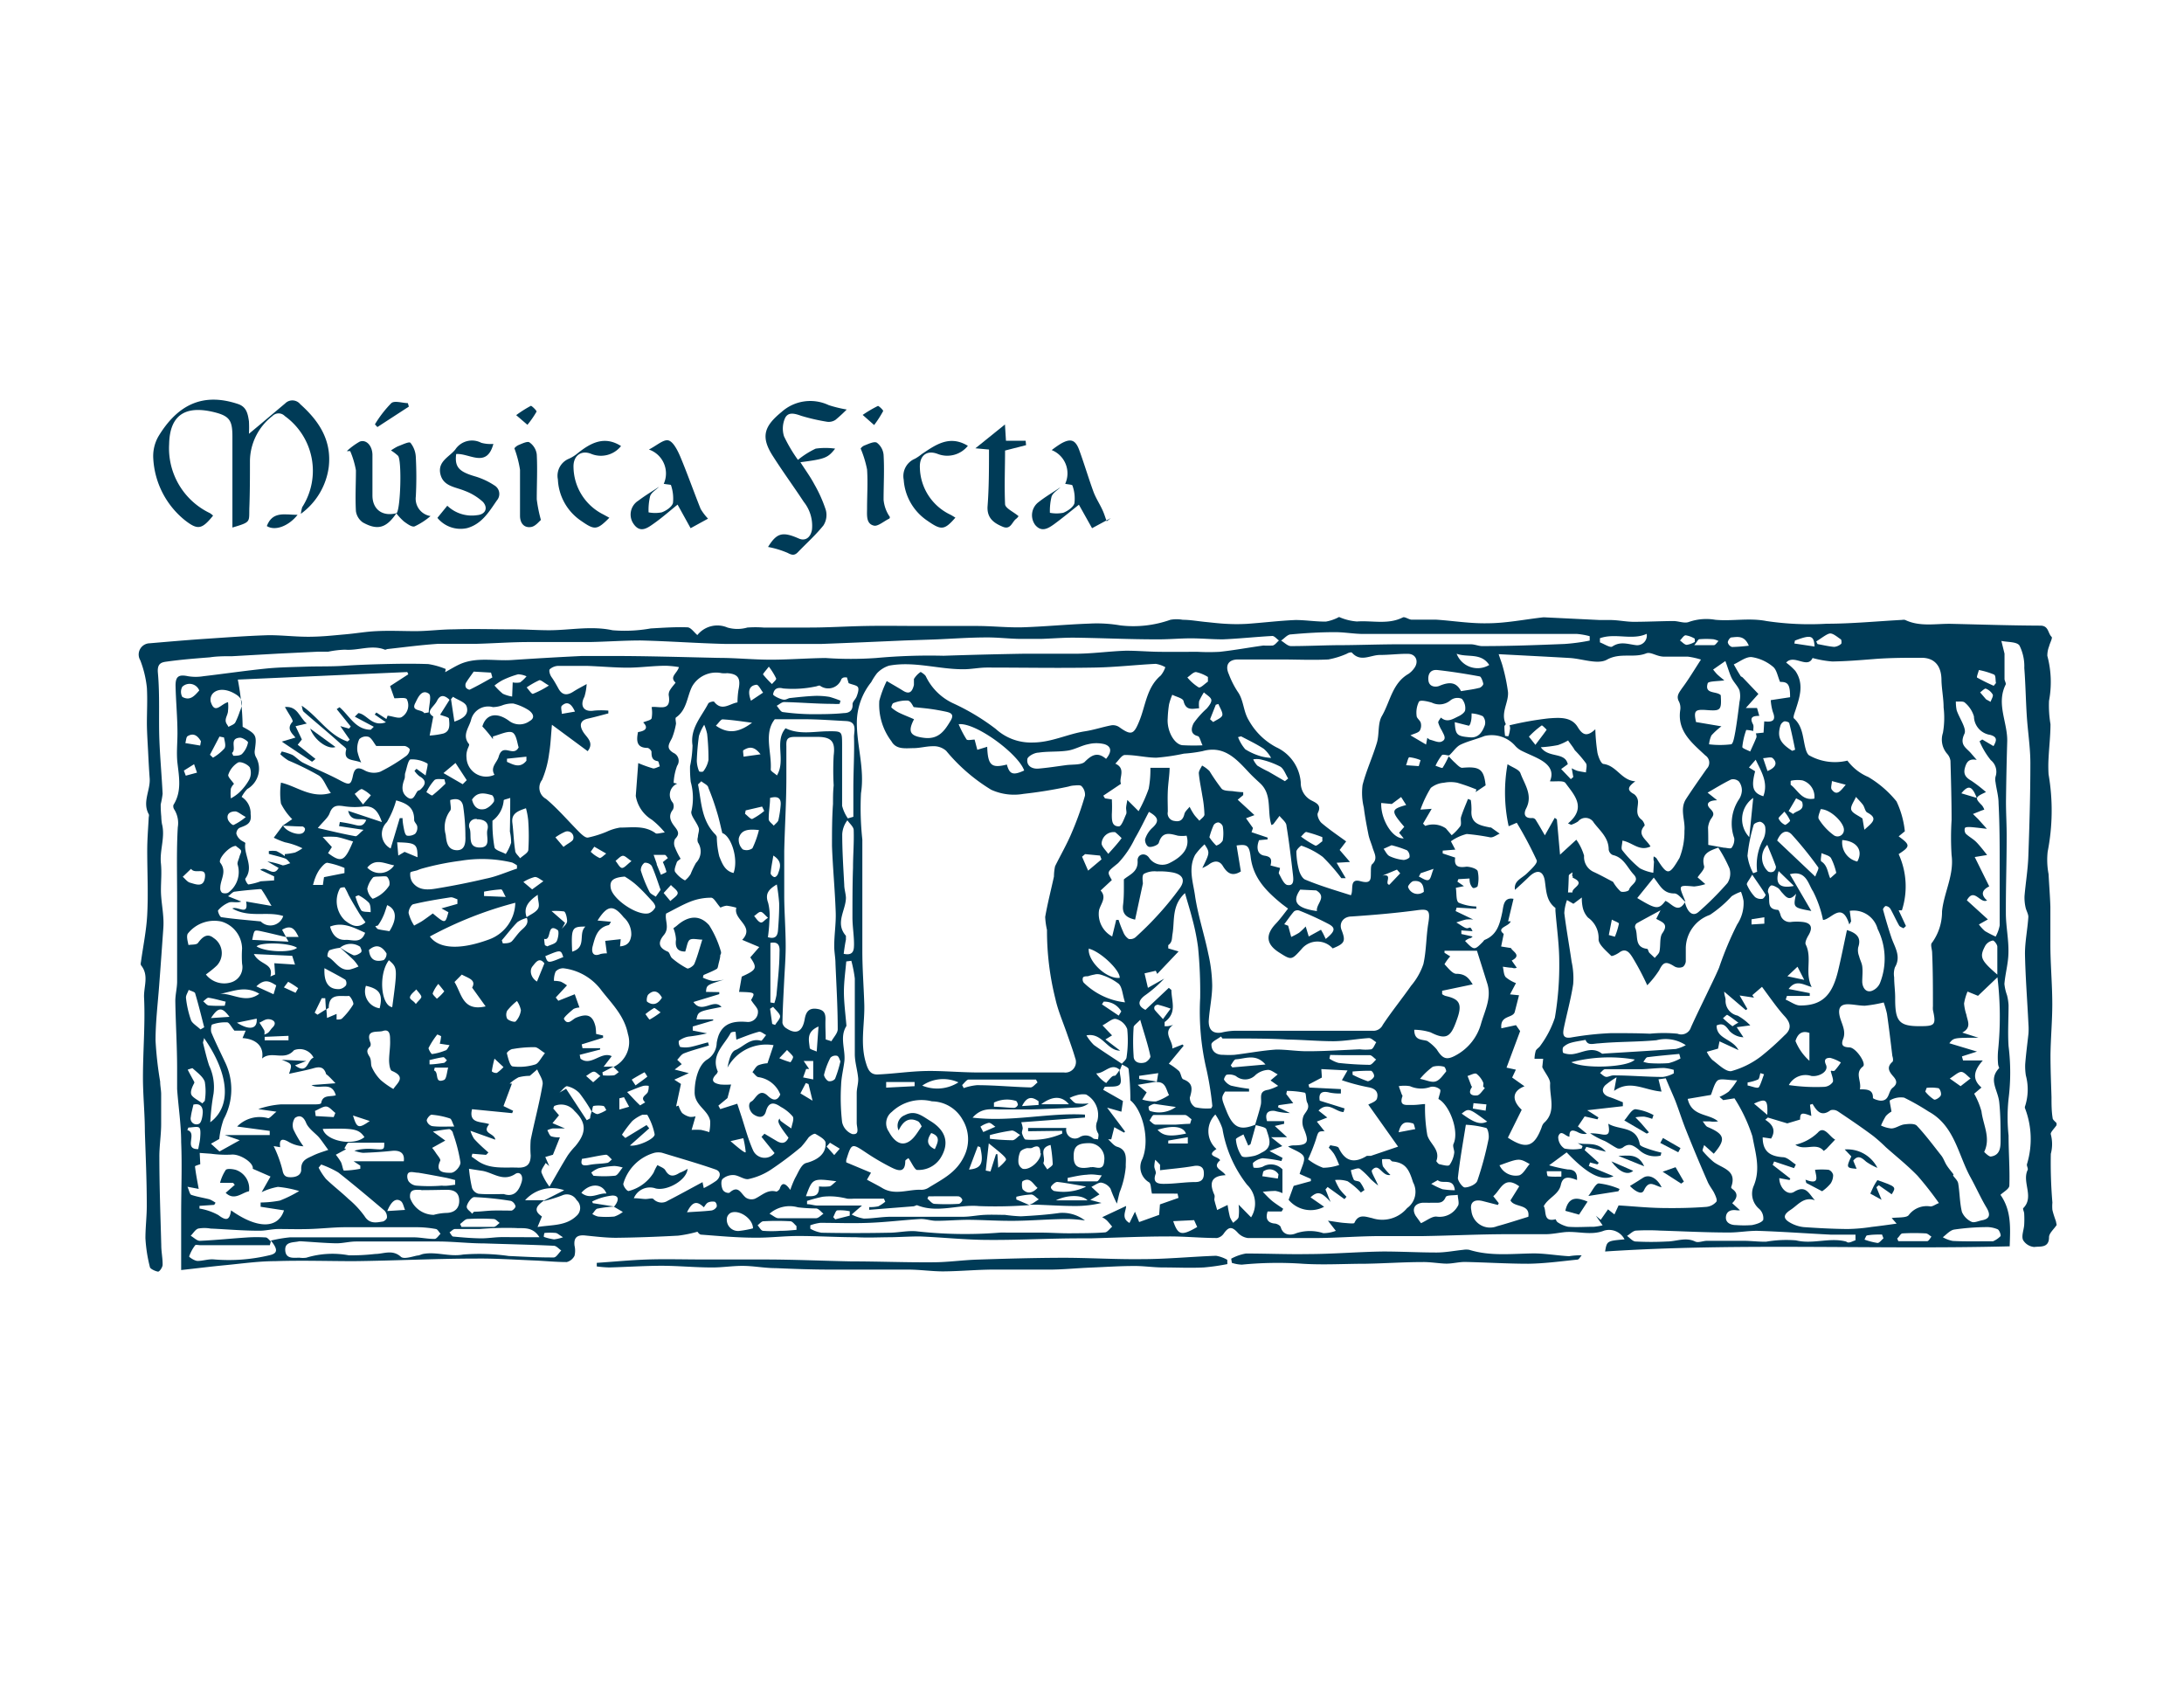 <svg id="Layer_1" data-name="Layer 1" xmlns="http://www.w3.org/2000/svg" viewBox="0 0 194.33 150"><defs><style>.cls-1{fill:#003b57;}</style></defs><title>Musica Ficta</title><path class="cls-1" d="M183,109c-.24.37-.68.73-.68,1.09,0,1-.83.79-1.31.87a1.28,1.28,0,0,1-1-.62c-.16-.37.07-.89.1-1.35a8.7,8.7,0,0,0,0-1c0-.17-.15-.42-.08-.49,1-1-.14-2.31.39-3.4.06-.13-.11-.37-.06-.52a7.66,7.66,0,0,0-.19-5s0-.07,0-.09a4.83,4.83,0,0,0,.09-2.79,5.23,5.23,0,0,1-.06-1c.07-.91.19-1.81.29-2.72a5.49,5.49,0,0,0,0-.81c-.1-2.1-.27-4.2-.31-6.3,0-1.09.23-2.18.3-3.28,0-.28-.19-.56-.25-.86a3.91,3.91,0,0,1-.09-1c.1-1.19.3-2.36.34-3.55.1-2.75.18-5.51.18-8.27,0-1.41-.23-2.82-.32-4.23s-.11-2.83-.22-4.24a4.13,4.13,0,0,0-.43-2c-.24-.35-1.05-.29-1.61-.41l.28,1.13c0,.63,0,1.44,0,2.25,0,.17.16.39.1.51-.86,1.72.19,3.38.14,5.07s-.09,3.56-.11,5.34c0,1.07.07,2.14.06,3.21,0,2.24-.08,4.48-.07,6.71,0,1.15.25,2.3.23,3.44,0,1-.28,1.9-.36,2.86a4.14,4.14,0,0,0,.23,1,4.56,4.56,0,0,1,.14.9c0,1.21-.08,2.43,0,3.64a18.79,18.79,0,0,1,0,4.68,15.55,15.55,0,0,0,0,3.27c0,1.48.12,3,.07,4.45,0,.3-.54.58-.79.83,1,1.42.87,3,.82,4.58-12,.31-24.05-.33-36,.46.16-.94.16-.94,1.73-1.08a1.55,1.55,0,0,0-1.81-.78c-1.21.48-2.43,0-3.63.15-.5.06-1,.16-1.51.17-1.13,0-2.26,0-3.39,0-2.54,0-5.09.13-7.64.17-1.26,0-2.51,0-3.76,0-1.82,0-3.63.15-5.45.17q-3.17,0-6.34,0a1.49,1.49,0,0,1-.91-.5c-.5-.53-.78-.52-1.22.1a.94.94,0,0,1-.6.4c-1.45,0-2.89-.15-4.34-.14-2.31,0-4.62.11-6.93.17-.31,0-.63,0-.95,0-2.7,0-5.4.16-8.1.14-2,0-4.09-.23-6.14-.31-.83,0-1.67.05-2.5.07-1,0-2.11.06-3.16,0-1.71,0-3.42-.11-5.13-.11-1.3,0-2.59.17-3.89.15-1.59,0-3.17-.15-4.76-.27-.17,0-.33-.26-.33-.26a11.17,11.17,0,0,1-1.72.35c-1.84.1-3.68.17-5.52.19-.9,0-1.8-.11-2.7-.2-.7-.08-1.09.12-1,.9a1.94,1.94,0,0,1,0,.9,1.08,1.08,0,0,1-.69.56c-1,0-1.91-.1-2.87-.14-1.73-.07-3.45-.19-5.18-.17-3.63,0-7.26.19-10.89.23-2.32,0-4.64-.08-7,0-1.46,0-2.92.21-4.37.35-1.28.12-2.54.28-4,.44,0-1.73,0-3.35,0-5,0-2.13.09-4.26,0-6.38,0-1.58-.25-3.16-.36-4.73,0-.61,0-1.22,0-1.82,0-2-.13-4-.16-6,0-.57.15-1.13.16-1.7,0-2.53,0-5.07,0-7.6,0-2.06-.06-4.12.06-6.17a2.29,2.29,0,0,0-.3-1.56.52.52,0,0,1-.09-.42c.75-1.19.51-2.45.36-3.73-.1-.88,0-1.77,0-2.65,0-1.42-.14-2.84-.17-4.25,0-.83.3-1,1.11-.83a4.2,4.2,0,0,0,1.37,0c1.89-.22,3.78-.5,5.67-.69,1.14-.11,2.28-.12,3.42-.16s2.3,0,3.45-.08,2.37-.12,3.55-.15,2.62-.05,3.92,0a6.79,6.79,0,0,1,1.55.44l-.05.28c.46-.25.9-.53,1.38-.74,1.48-.62,3-.24,4.56-.34q3.13-.21,6.25-.36c.85,0,1.7,0,2.54,0,3.21,0,6.41.1,9.62.17,1.54,0,3.08.16,4.62.16s3.25-.13,4.88-.15a32.05,32.05,0,0,0,4.49,0,52.38,52.38,0,0,1,6-.2c2.38-.08,4.75-.14,7.13-.18,1.53,0,3.06,0,4.59,0s3-.22,4.53-.27c1,0,2,.09,3,.1s2.26,0,3.38,0a18,18,0,0,0,1.94,0c1.3-.14,2.59-.38,3.89-.56a7.85,7.85,0,0,0,.84,0c.21-.06.37-.3.55-.45-.2-.14-.41-.41-.6-.4-1.47.08-2.93.24-4.4.3-.95,0-1.9-.09-2.85-.09s-2,.1-3.06.09c-2.46,0-4.91-.12-7.36-.15-1,0-1.94.08-2.91.11-.58,0-1.15,0-1.73,0-1,0-2.09-.14-3.13-.13-1.53,0-3.07.12-4.6.18l-2.67.09c-2.48.11-5,.22-7.45.31-.52,0-1,0-1.57,0-2.29,0-4.59,0-6.87,0-2.54-.06-5.06-.25-7.6-.31-1.5,0-3,.11-4.52.14-1.81,0-3.61,0-5.42,0-1.57,0-3.14.12-4.72.16-1.13,0-2.26,0-3.38,0-1.49.1-3,.3-4.45.46-.09,0-.19.08-.26.06-1.18-.47-2.36.1-3.55,0a8.53,8.53,0,0,0-1.5.18c-.31,0-.63,0-.94,0l-3.5.17-4.08.23c-.68,0-1.36,0-2,.1-1.28.1-2.56.2-3.84.38-.45.06-.87.14-.79,1,.18,2,.06,4,.13,5.92.06,1.61.21,3.22.29,4.84a8.1,8.1,0,0,1-.17.94,9.94,9.94,0,0,0,.05,1.09,4.62,4.62,0,0,0,.06.65c.31,1.19-.22,2.34-.09,3.53.08.79,0,1.59,0,2.38s.16,1.6.21,2.41a6.88,6.88,0,0,1,0,1c-.12,1.69-.24,3.39-.37,5.09s-.32,3.25-.32,4.87a32.35,32.35,0,0,0,.41,3.65c0,.35.08.71.09,1.07,0,.91,0,1.82,0,2.73s-.17,2-.16,2.92c0,2.62.1,5.23.17,7.85,0,.58.13,1.16.12,1.73,0,.22-.27.61-.4.61s-.69-.21-.73-.4a13.21,13.21,0,0,1-.4-2.57c0-1,.13-2,.12-3,0-2.16-.1-4.33-.17-6.49,0-1.6-.17-3.21-.17-4.81,0-2.37.21-4.74.1-7.09-.05-1,.47-2-.28-2.91a.48.48,0,0,1,0-.27c.19-1.41.49-2.82.56-4.24.1-1.89,0-3.78,0-5.68,0-1,.08-1.92.13-2.89,0-.12.06-.27,0-.36-.58-1.07.15-2.1.09-3.15-.06-.79-.1-1.58-.14-2.38s-.1-1.66-.11-2.5c0-1.07.06-2.15,0-3.21a9.43,9.43,0,0,0-.59-2.45,1,1,0,0,1,.84-1.51c1.52-.13,3-.26,4.56-.37,2-.13,4-.29,6.05-.35,1.2,0,2.41.15,3.61.14s2.1-.12,3.14-.21,1.89-.25,2.83-.29c1.15-.06,2.3,0,3.45,0S39.21,56,40.4,56c1.77-.06,3.54,0,5.31,0,1,0,2.1.08,3.14.08,1.88,0,3.74-.41,5.65,0a13.06,13.06,0,0,0,3.4-.16c1.09-.06,2.18-.14,3.26-.1.31,0,.6.45.89.69a2.28,2.28,0,0,1,2.68-.67,3.21,3.21,0,0,0,1.77,0,9.92,9.92,0,0,1,1.44,0c.82,0,1.64,0,2.46,0,.55,0,1.1,0,1.65,0,1.66,0,3.32-.11,5-.14s3.36,0,5,0,3.25,0,4.87,0c1.34,0,2.68.15,4,.12,2-.06,4-.26,6-.33a12.21,12.21,0,0,1,2.77.16,9.86,9.86,0,0,0,4.45-.5,3.11,3.11,0,0,1,1.1,0c.65,0,1.3.12,2,.19s1.26.14,1.89.17a16,16,0,0,0,1.83,0c1.44-.1,2.87-.28,4.31-.34.9,0,1.8.15,2.71.14a3.91,3.91,0,0,0,1.17-.41,4.76,4.76,0,0,0,1.59.4c1.36-.1,2.77.3,4.08-.36.18-.09.52.19.79.2.73,0,1.47,0,2.2,0,1.5.1,3,.35,4.51.32,1.66,0,3.31-.34,5-.53l.09,0,4.93.24c.31,0,.62,0,.92,0,.69,0,1.37.15,2.06.16,1.19,0,2.38-.06,3.57-.07.47,0,1,.24,1.39.08a4.71,4.71,0,0,1,2.35-.19c1.5.14,3-.19,4.54.11a26,26,0,0,0,5.37.24c2.23,0,4.46-.22,6.7-.34a.81.81,0,0,1,.27,0c1.33.64,2.74.32,4.12.35,2.64.06,5.28.15,7.92.16.75,0,.66.68,1,1,.1.1-.15.54-.22.83a2.28,2.28,0,0,0-.16.86,9,9,0,0,1,.15,4,9.94,9.94,0,0,0,.13,2.08c0,1-.12,2-.17,3a11.85,11.85,0,0,0,0,1.46,19,19,0,0,1-.08,6.88,6.67,6.67,0,0,0,.08,2c.05,1,.13,1.93.16,2.89,0,1.11,0,2.23,0,3.34,0,1.78.17,3.56.17,5.34,0,1.51-.14,3-.16,4.53,0,1.24.05,2.48.09,3.73,0,.62,0,1.25.1,1.87,0,.16.23.31.35.46v.18c-.18.28-.58.65-.51.82a3.38,3.38,0,0,1,0,1.73,42.13,42.13,0,0,0,.14,4.34,3.56,3.56,0,0,0,0,.65c.08.35.2.69.31,1ZM25.45,83.38c-.68-.16-1.36-.33-2.05-.48-.25-.05-.62-.16-.73-.05s-.17.54-.23.78l3.23.16c-.08-.15-.16-.28-.23-.42h1.13c-.29-.55-.56-1.18-1.47-.64Zm29.18,24c.35-.41.59-1-.14-1a5.26,5.26,0,0,0-1.8.53l.06.15,1.91.3a10.22,10.22,0,0,0-1.46.18c-.19,0-.33.31-.5.48a1.6,1.6,0,0,0,.52.23,7.69,7.69,0,0,0,1.44,0,2.57,2.57,0,0,0,.76-.41ZM46.88,81.68a2.58,2.58,0,0,0-.84.37c-.5.51-.93,1.08-1.39,1.62l.09.27c.27,0,.61,0,.8-.18s.53-.7.86-1,.7-.6.45-1.14c.34-.24.78-.41,1-.73s0-.71,0-1.27C46.89,80.27,46.57,80.85,46.88,81.68ZM30.24,84.34a4,4,0,0,0-.94.22.82.82,0,0,0-.16.56c.69.35,1.05,1.31,2,1.15A5.25,5.25,0,0,0,31.9,86a4.05,4.05,0,0,0-.43-.57c-.41-.4-.84-.77-1.25-1.15a7.81,7.81,0,0,0,1.21.71c.17.07.48-.08.66-.22s0-.4-.05-.53A1.5,1.5,0,0,0,30.24,84.34ZM52.66,98.93a13.64,13.64,0,0,0-1.1-1.66,2.16,2.16,0,0,0-1.11-.62c-.17,0-.44.37-.67.57l.59-.34,1.84,2.8.3-.17c0-.2.08-.41.13-.61.19.08.39.26.56.23a3.39,3.39,0,0,0,.75-.35c-.08-.13-.16-.35-.26-.37a2.66,2.66,0,0,0-.89,0C52.72,98.46,52.71,98.76,52.66,98.93Zm50.27-2.64.13-.8-1.7.24V96l1.6.24-1.73.29.8.67-.39.64a3.84,3.84,0,0,0,1.21.17,4.87,4.87,0,0,0,1.17-.57C103.76,97,103.75,96.25,102.93,96.29ZM29,89.82l-.06-1-.31,0L28,90.11l.25.18.79-.5.06.79.85-.36,0,.5c.16,0,.39,0,.48-.09a6.24,6.24,0,0,0,1-1.25c.08-.16-.27-.77-.39-.76-.71.07-1.74-.29-1.79,1C29.3,89.69,29.12,89.75,29,89.82Zm19.41,17,1.79-.91a3.21,3.21,0,0,0-3.48.89h1.71c-.59.43-1.08.87-.21,1.44l-.39.94c1.32-.21,2.53-.08,3.48-1a.93.93,0,0,0,0-1.39,1,1,0,0,0-1.27-.43A12,12,0,0,1,48.43,106.86ZM149.92,80.29c.24.93.72,1.29,1.21.86a27.32,27.32,0,0,0,2.58-2.58,1.57,1.57,0,0,0,.18-1.29,12.08,12.08,0,0,0-1-1.86c-.84.31-1.55.55-1.26,1.65.07.27-.37.67-.58,1l.69.6a4.57,4.57,0,0,1-1,.21c-1.39-.12-1.39-.14-.86,1.13a2.5,2.5,0,0,1,.09.25c-.32-.27-.66-.77-1-.76-1,0-1.26-.72-1.82-1.41l-1.47,1.82c1.67,1,1.89,1.06,2.51.25C148.74,80.38,149.29,81.34,149.92,80.29Zm-38.16,19.76-.49,1.76-.2.13-.43-1c-.23.14-.68.33-.67.44a3.14,3.14,0,0,0,.5,1.47c.15.2.75.08,1.14,0a2.5,2.5,0,0,0,.65-.29c1.08-.49.64-1.35.42-2.07-.07-.21-.62-.27-1-.4.17-.58.36-1.17.5-1.76s-.27-1.23.67-1.36a4.22,4.22,0,0,0,.88-.35l-.68-.48.64-.54c-.29-.14-.6-.42-.88-.4a1.88,1.88,0,0,0-1.08.44,1.28,1.28,0,0,1-1.76.11,1.28,1.28,0,0,0-.81-.12c-.1,0-.29.39-.24.45a1.32,1.32,0,0,0,.61.52,14.25,14.25,0,0,0,1.61.28l0,.25H109c-.34.55-.34.55.12,1.7C109.73,100.36,110.34,100.64,111.76,100.05Zm44.27-35a3.64,3.64,0,0,0-.65-.1,6.31,6.31,0,0,0-.35,1.52c0,.12.45.27.7.4.19-.42.39-.84.56-1.27a.72.72,0,0,0-.06-.34l.69-.07.06-1c.64.07,1.1,0,.77-.83a4.58,4.58,0,0,1-.19-1.06l1.72-.26c0-1.11-.17-1.38-.89-1.36-.22-.5-.3-1.1-.64-1.36a3.83,3.83,0,0,0-1.88-.85c-.51-.05-1.07.41-1.6.65.19.34.38.68.59,1,0,.07.14.1.21.17l1.39,1.46L155.34,63h1l.2.7c-.51,0-.91.08-.57.73C156.07,64.6,156,64.84,156,65.05ZM54.6,94.9l-1,.52.05.27a5.66,5.66,0,0,0,.92,0c.17,0,.33-.19.49-.29l-.47-.46A2.45,2.45,0,0,0,55.87,92c-.31-1.6-1.41-2.67-2.33-3.84a4.92,4.92,0,0,0-3.4-2,.89.89,0,0,0-.7.29,2,2,0,0,0-.15.83,2.43,2.43,0,0,1,.61.07,3.47,3.47,0,0,1,.55.33l-1,1.08.23.29,1.46-.58.42,1.18a1.37,1.37,0,0,0-.53.13c-.32.27-.91.77-.85.89.35.65.76,0,1.1-.12,1-.4,1.47-.2,1.71.81a4.37,4.37,0,0,1,.05.64l.62.14v.2l-1.9.59.07.34H53.4l0,.12-1.82.47.07.34c.94.73,1.84-.69,2.78-.22l-.72.94Zm63.28,5.76c-.6,0-.57,0-.81.79a16.9,16.9,0,0,1-.68,1.71,4.88,4.88,0,0,0,1.34.75,4.53,4.53,0,0,0,1.43-.25c-.15-.35-.29-.71-.47-1a3.87,3.87,0,0,0-.46-.54l.14-.22c.26.08.67.08.75.25.58,1.22,1.4,1.38,2.5.7.09,0,.25,0,.36,0l2.42-.82-2.65-3.74c.2-.12.69-.26.77-.53.13-.44,0-.86-.69-1a17.84,17.84,0,0,1-2.43-.64l.5-.87-2.33-.12.05.75-1.19.63.07.26,2.81.14,0,.39a4.62,4.62,0,0,1-1-.08c-.72-.19-1,.07-.88.72l2.21.69-.09.32c-.71,0-1.36-1-2.23-.13l.78.62-.93.36.71.89ZM91.6,107.23a39.68,39.68,0,0,1-4.49.09c-1.84-.17-3.69.66-5.51-.08-.08,0-.22.09-.33.1l-3.93.31,0-.24a3.59,3.59,0,0,0,.81-.07,3.32,3.32,0,0,0,.62-.41l-.12-.27H75.93a3.27,3.27,0,0,1-.54,0,7.42,7.42,0,0,0-.92-.17,5.47,5.47,0,0,0-1.28,0,13.38,13.38,0,0,0-1.38.37l0,.29c.3,0,.59.11.89.12,1.35,0,2.71,0,4,0l-.92.8a3.81,3.81,0,0,0,1.08.36c.78,0,1.55-.15,2.33-.16,2.16,0,4.32,0,6.48,0,.65,0,1.29-.14,1.94-.17s1.2,0,1.8,0a14.07,14.07,0,0,0,1.43.13c1.15-.06,2.31-.14,3.45-.3a3.28,3.28,0,0,1,2.25.67,11.56,11.56,0,0,0-1.52-.13c-1.55,0-3.09.14-4.64.16s-2.81-.08-4.21-.09c-.95,0-1.91.09-2.86.09-.47,0-.95-.18-1.42-.16-1.52.09-3,.28-4.57.34s-2.89,0-4.33,0a4,4,0,0,0-.89.22v.3a2.9,2.9,0,0,0,1,.36q3,.06,6,0c.81,0,1.63-.2,2.43-.13a38.64,38.64,0,0,0,7.45.12,5.19,5.19,0,0,1,.56,0l3,0c.92,0,1.84.07,2.76.06s2,0,3-.08c.23,0,.44-.33.66-.51-.16-.19-.31-.39-.48-.56a2,2,0,0,0-.41-.28l2.13-1c0,.46-.47,1.07.3,1.51l.49-1,.37.92,1.78-.64.07-.93,1.65-.58-.08-.38H102.5c-.11-.47-.08-.88-.25-1a1.57,1.57,0,0,1-.6-2.09c.7-1.73,0-4.36-1.07-5.21,0-1.05-.06-1.91-.16-2.77,0-.17-.41-.3-.63-.45.16-.2.43-.39.45-.61a10.08,10.08,0,0,0,.06-2.51,1.46,1.46,0,0,0-1-.9c-.31-.08-.74.33-1.2.57l.85.89-.59.36,1.31,1c-1.19,0-1.57-1.63-3-1.36a4.26,4.26,0,0,0,.66.85c.82.59,1.68,1.13,2.53,1.7l-.21.53c-.78-.71-1.34.31-2.11.3a2.91,2.91,0,0,0,.89.86s.29-.37.48-.54.28-.06.36-.15a2.74,2.74,0,0,0,.35-.49c0,.45.25,1.07,0,1.32s-.86.15-1.32.2l-.14.26,1.76,1-.14.95-1.27-.36,1.6,2.13-.1.09-.86-.48-.27,1.08-.28,0c.27.23.5.57.8.66,1,.29.74,1.21.77,1.79a8,8,0,0,1-.55,2.27c-.09.34-.16.68-.24,1a11.53,11.53,0,0,1-.57-1.33,1.22,1.22,0,0,0-.84-.54c-.25,0-.54.22-.86.38l.72.67-.82.49,1,.27a9.74,9.74,0,0,1-2.43.27c-1.07,0-2.13-.07-3.2-.11l-.8,0a2.15,2.15,0,0,0,.32-.13l.53-.35c-.23-.15-.45-.43-.67-.43a6.91,6.91,0,0,0-1.33.2l0,.24Zm48.78-5.52c.76.22,1.7-.2,2.51.77l-1.74-.43-.15.29,1.26,1.13-.13.14-.65-.17-.11.31,2.2.91c-1.1.48-2.36-.22-4.17-2.12l-1.56,1.15a14.18,14.18,0,0,0,1.65.37c.59,0,.87.27.83.94-.66-.25-1.25-.43-1.44.44s-1.13,1.14-1.52,1.89c.27.39-.1,1.46,1.06,1.16,0,0,.09.22.18.27a2.71,2.71,0,0,0,.93.4c.76.06,1.52,0,2.29,0a5.21,5.21,0,0,0,.78-.13l-.6-.85.43.36.65-.93.57.45.37-.8c1.22.07,2.54.21,3.86.23s2.63,0,3.94-.1a1.34,1.34,0,0,0,.9-.46c.11-.13-.08-.55-.21-.81s-.43-.63-.58-1q-1-2.28-1.92-4.59c-.34-.85-.61-1.72-.94-2.58-.26-.64-.56-1.28-.85-2l-.65.09.27,1.09c-1.54-.12-2.78-1.09-4.22-.06l.22-1.21a7.42,7.42,0,0,0-1,.7c-.41.41-.22.88.38,1.06.4.13.79.31,1.18.46v.35l-3.17.36,1,.64-.09.17L141,99.34l-.6.89.8.66a1.25,1.25,0,0,1-.83-.16c-.44-.21-.75-.22-.72.41-.35,0-.77-.71-1,0a1.22,1.22,0,0,0,.56,1.06,4,4,0,0,0,1.52,0l.09-.22ZM25.18,73.44c.22.53,1.45,1,1.82.63a.42.42,0,0,0,.14-.3c0-.1-.15-.23-.24-.23-.58,0-1.17-.05-1.75-.07l.85-.58a5.23,5.23,0,0,1-1-1.39,6.4,6.4,0,0,1,0-1.86c1.42.32,2.67,1.44,4.44.92C29,70,28.82,69.29,28.36,69a25.05,25.05,0,0,0-2.7-1.33,4.23,4.23,0,0,1-.72-.56l.13-.24a5.44,5.44,0,0,1,.94.3c.35.2.62.54,1,.72,1.1.55,2.24,1,3.32,1.59.75.39.9.37,1.07-.44.13-.63.37-.87,1.06-.48a1.73,1.73,0,0,0,1.37.11,15.78,15.78,0,0,0,2.32-1.41.84.84,0,0,0,.31-.56c0-.11-.29-.31-.46-.32-.89,0-1.79,0-2.52,0-.23-.29-.39-.67-.67-.81a.85.85,0,0,0-.84.2,2,2,0,0,0-.17,1.08,4.74,4.74,0,0,0,.34,1c-.73-.31-1.62-.08-1.33-1.18,0-.11-.31-.33-.49-.48-1.1-1-2.2-1.89-3.29-2.85-.13-.11-.13-.37-.19-.55,1.49,1,2.37,2.61,4.08,3.19l.2-.16-.84-1.21.77.22.16-.18-1.25-1.55.25-.17c.88.74,1.41,2,2.78,2l.27-.26-1.69-.9.32-.32c.79.11,1.19,1.26,2.45.82l-1-.69.15-.18.89.58.11-.3c.49.06,1,.29,1.26.12a1.22,1.22,0,0,0,.45-1.58c-.13-.2-.79-.07-1.11-.09l-.38-1.08L36.33,60l-.09-.2-15.08.67a23.76,23.76,0,0,1,.43,4.2c1.25.68,1.27.74,1.07,2.17a1,1,0,0,0,.1.5A2.09,2.09,0,0,1,22,70.21a3.18,3.18,0,0,0-.5.7,1.72,1.72,0,0,1,.8,1.53c.13.9-.45,1-1,1.23a.61.61,0,0,0-.27.51,1.05,1.05,0,0,0,.35.53c.13.14.46.24.45.32-.18,1,.8,2.08,0,3.15-.05.08.19.53.28.52a5.23,5.23,0,0,0,1.08-.28l1.2-.08,0-.36-1.23-.58c.53-.4,1.16.71,1.63-.17l-1-.58a7.13,7.13,0,0,1,1.36.35c.2,0,.45-.12.68-.19-.15-.15-.28-.36-.46-.42-.47-.17-1-.28-1.45-.41l0-.25a2.43,2.43,0,0,1,.67,0,4.14,4.14,0,0,1,.75.45V76a6.64,6.64,0,0,0,.91-.14,3.64,3.64,0,0,0,.66-.38,6.33,6.33,0,0,0-1.55-.53,7.29,7.29,0,0,1-1-.41ZM128.9,67.3c.18.18.34.37.53.54s.47.49.68.48c1.56-.14,1.92.12,2.08,1.56l-.89.6.07-.23a17.14,17.14,0,0,0-1.7-.6,3,3,0,0,0-1.19,0,2.1,2.1,0,0,0-1.17.46,10.25,10.25,0,0,0-.92,1.93l1-.07-.77,1.32.2.2a2,2,0,0,1,1.83.22l.52.61a4.5,4.5,0,0,0,.77-.81c.12-.2,0-.55.06-.8.17-.55.41-1.08.62-1.62l.25.1a5.45,5.45,0,0,1,.06.9c-.1,1.23.8,1.36,1.65,1.54,0,0,.07,0,.09,0l.77.55c-.28.12-.56.35-.83.33a19.3,19.3,0,0,0-2.1-.3,4.15,4.15,0,0,0-1.41.65l.39.74-1.12.09,0,.25,1.11.37c-.11.77.26.92,1,.81.31,0,.88.15,1,.38a3,3,0,0,1,0,1.34c0,.08-.31.22-.41.17s-.21-.25-.26-.4a1.48,1.48,0,0,1-.05-.44l-1,.06-.08.22.58.4-.72.15c.08.5,0,1.15.25,1.32a4.26,4.26,0,0,0,1.57.34v.2l-1.75-.1-.09.31,1.57.75a3.42,3.42,0,0,0-.64,0c-.29.06-.58.17-.87.26.26.15.5.33.76.46s.33,0,.45,0,.18.24.24.32l-1-.07,0,.32,1,.22c-.12.16-.24.15-.34.19a1.31,1.31,0,0,0-.33.21c.81.84.83.84,1.58.08.06-.06.1-.15.17-.18,1.11-.45,1.34-1.42,1.56-2.45.11-.53.1-1.37,1-1.2l-.48,2,.23,0c-.13.46-1.34.56-.62,1.12l-.23,1.12.88.14c.1.29,1,.64.06,1.11l.45.64a.53.53,0,0,1-.42,0c-.27,0-.54-.06-.82-.09.08.32.07.71.26.93a3.19,3.19,0,0,0,.91.53l-.53,1,.8.08-.37,1.45c-.13.63-1.34.27-1.2,1.49l1.3-.28.37.53L134.05,95l.83.18-.33.7,1.1.78c-1.13.43-1.13,1.26-.25,2.09l-1.23,2.48c1.62,1.07,2.35.83,3-.91a1,1,0,0,1,.2-.39c1.14-1,.49-2.34.56-3.52,0-.43-.42-.88-.7-1.45l.08-.75-.77,0a2.77,2.77,0,0,1,.11-.71c.08-.18.32-.29.42-.47a8.83,8.83,0,0,0,1.28-2.47,27.54,27.54,0,0,0,.39-5c0-1.5-.22-3-.34-4.51,0-.09,0-.22,0-.26-.81-.61-.81-1.49-.94-2.39s-.66-1.1-1.4-.39c-.41.4-.84.79-1.26,1.17-.12-.8.58-1,1.05-1.45s1-.95.88-1.19a34.18,34.18,0,0,0-1.77-3.33l-.72.31a14.1,14.1,0,0,1-.1-5.52c.46.3,1,.46,1.14.78.36,1,1.13,1.95.52,3.15-.24.46-.18.91.54.86a.36.36,0,0,1,.29.14c.26.41.5.83.83,1.4l.88-1.56.19.14.28,3.14,1.45-1.33a4.74,4.74,0,0,1,.69,1.42,1.46,1.46,0,0,0,.84,1.44c.61.28,1.2.61,1.74.89a3.5,3.5,0,0,0,.67.85c.16.1.72,0,.75-.15.12-.46,1-.73.42-1.35s-.89-1.53-1.87-1.74a.63.63,0,0,1-.36-.48c0-1.06-.77-1.67-1.32-2.39a.85.85,0,0,0-1.4-.12,2.54,2.54,0,0,1-.62.3l-.28-.12c1.69-1.41.55-2.53-.23-3.6-.18-.24-.89-.11-1.38-.15.41-.94-.14-1.55-1-2-.51-.27-1.06-.48-1.57-.74a2,2,0,0,1-.55-.45,2.78,2.78,0,0,0-2.7-.84c-.71.29-1.47.45-2.15.78-.38.19-.64.63-1,.95-.23,0-.57-.15-.66,0a4.67,4.67,0,0,0-.55.92c.22.07.59.24.63.18A7.21,7.21,0,0,0,128.9,67.3Zm-50-6.7c.61.36,1,.58,1.42.84.62.41.86.08,1-.49,0-.17,0-.4,0-.53a2,2,0,0,1,.6-.63s.37.21.46.39a5.06,5.06,0,0,0,2.47,2.42,19.88,19.88,0,0,1,3.75,2.26,4.64,4.64,0,0,0,3.27,1.21c1.68,0,3.11-.76,4.68-1,.78-.12,1.55-.38,2.33-.53a1,1,0,0,1,.68.14c1.1.79,1.32.69,1.81-.51.57-1.38.65-3,1.91-4.06a2.4,2.4,0,0,0,.41-.74,2.46,2.46,0,0,0-.86-.3c-1.8.09-3.59.3-5.39.33-3.21.06-6.41,0-9.62,0-.72,0-1.43.16-2.15.15-2.19,0-4.35-.73-6.56-.32a2.51,2.51,0,0,0-1.07.67,5.49,5.49,0,0,0-.52.8,5.8,5.8,0,0,0-1.28,3.6c0,2.09.71,4.13.37,6.28a26.05,26.05,0,0,0,.12,4.13c0,3.31,0,6.61,0,9.92,0,1.55.12,3.09.17,4.64.07,1.78-.4,3.56.16,5.34.18.6.39,1,1,1,1.44-.06,2.87-.28,4.31-.31s3,.12,4.55.13c2.59,0,5.17,0,7.75,0a.94.94,0,0,0,1-1.28c-.22-.76-.5-1.51-.76-2.26-.35-1-.78-2-1-3a24.87,24.87,0,0,1-.75-6.14A6.6,6.6,0,0,1,93,81.59c.21-1.21.52-2.4.78-3.6a4.37,4.37,0,0,1,.1-.91c.49-1,1.08-2,1.53-3.1a27.29,27.29,0,0,0,1.13-3.18,1.07,1.07,0,0,0-.3-.84c-.13-.14-.49-.07-.74-.06a2.05,2.05,0,0,0-.43.09,39.5,39.5,0,0,1-4,.65,4.9,4.9,0,0,1-2.88-.37,15.9,15.9,0,0,1-4-3.46A1.66,1.66,0,0,0,83,66.4c-.56,0-1.12.16-1.68.17-.73,0-1.57.16-2-.61a5.37,5.37,0,0,1-1.08-3.6A9.06,9.06,0,0,1,78.9,60.6Zm90.69,21.8-.22.2c-.14-.08-.32-.13-.39-.25-.28-.49-.5-1-.78-1.49a.55.55,0,0,0-.41-.24c-.07,0-.26.23-.24.32.23.84.47,1.67.75,2.5s.89,1.65.31,2.63a1.85,1.85,0,0,0-.07.89c0,.64.1,1.27.09,1.91,0,2,.33,2.46,2.25,2.44,1.3,0,1.4-.13,1.11-1.44a1.86,1.86,0,0,1,0-.33c0-1.59,0-3.18-.07-4.76,0-.31-.19-.75,0-.91a4.69,4.69,0,0,0,.88-2.78c.17-1.68,1.09-3.23.85-5a25,25,0,0,1,0-3.12c0-1.76-.05-3.51-.1-5.27a1.17,1.17,0,0,0-.28-.61,1.92,1.92,0,0,1-.39-1.88,7.74,7.74,0,0,0,.06-2.26c0-.81-.17-1.61-.19-2.42,0-1.26-.6-2-1.78-2-1.39,0-2.79,0-4.18.11s-2.5.2-3.75.22a9.33,9.33,0,0,1-1.76-.31c-.45,1-1.66-.38-2.35.41a5.47,5.47,0,0,1,.82.74c.8,1.17.38,2.35,0,3.53-.08.23-.22.61-.13.69.88.78.77,1.92,1.1,2.9.06.15.16.36.29.41a4.66,4.66,0,0,0,3.37.45,4.51,4.51,0,0,0,1.86,1.46,9.39,9.39,0,0,1,2.51,2.17,8.15,8.15,0,0,1,.74,2.66l-.55.45c1.05.77,1.05.89,0,1.58a6.93,6.93,0,0,1,.29,5l-.29,0Zm-62.41-7.27a5.81,5.81,0,0,0-.84.94c-.64,1.22-.16,2.48,0,3.69.26,1.72.82,3.39,1.17,5.1a13.43,13.43,0,0,1,.35,2.82c0,1.07-.25,2.13-.31,3.2,0,.79.4,1.11,1.13,1a5.59,5.59,0,0,1,1.14-.16c2.63,0,5.25,0,7.87,0,1.48,0,3,0,4.46,0a.92.92,0,0,0,.89-.53c.79-1.19,1.7-2.31,2.52-3.48a5.87,5.87,0,0,0,1.09-1.92c.27-1.19.24-2.43.44-3.64s0-1.3-1.12-1.14c-1.89.25-3.8.41-5.7.54-.71,0-1.15.55-.9,1.2.39,1,.28,1.21-.79,1.64a1.82,1.82,0,0,0-2.77.06c-.9,1-.9,1-2,.3s-1.28-1.53-.27-2.58c.36-.38.67-.81,1.07-1.32l-.57-.43c-1.35-1.11-2.54-2.28-2.76-4.19-.13-1.06-.36-1.11-1.25-1l.38,2.31c-.72.45-1.18.22-1.6-.48-.31-.52-.8-.49-1.27-.12a3.39,3.39,0,0,1-.56.3C107.66,75.86,107.66,75.86,107.18,75.13Zm40,1.09.19.12c1,1.57,1.12,1.61,2.07,0a6.35,6.35,0,0,0,.44-2.42c.09-.94-.44-1.92.14-2.82s1.22-1.8,1.84-2.69a.77.77,0,0,0-.12-1.19c-1.16-1.09-2.5-2.13-2.24-4a1.29,1.29,0,0,0-.1-.78c-.28-.5,0-.8.25-1.18.58-.77,1.07-1.6,1.7-2.57a6.83,6.83,0,0,0-1.16-.26c-.7,0-1.4,0-2.1,0s-1.19-.46-1.62-.29c-1.12.44-2.3-.1-3.49.56-.82.45-2.18-.08-3.29-.15-2.05-.12-4.1-.22-6.34-.34.16.5.29.81.37,1.13a15.9,15.9,0,0,1,.46,2.24c.07.95-.69,1.86-.19,2.86,0,0-.13.13-.13.2a5.93,5.93,0,0,0,.06.84s.31.06.31,0a3.16,3.16,0,0,0,.14-.68.71.71,0,0,0-.06-.26,28.54,28.54,0,0,1,3.5-.62c.9-.06,2-.17,2.57.77.42.69.81.92,1.57.2a17,17,0,0,0,.19,2.09c.08.37.32,1,.55,1,1.17.16,1.59,1.47,2.82,1.54-.58.44-.85.75-.12,1.14a.88.88,0,0,1,.36.68c0,.58-.28,1.15.33,1.61.14.11.3.46.25.52-.72.81.17,1.21.53,1.85-1,.47-1.59-.36-2.5-.52,0,.31-.16.7,0,.87a9.72,9.72,0,0,0,1.55,1.59,3.94,3.94,0,0,0,1.2.4l.06-1C147.11,76.5,147.13,76.39,147.14,76.22ZM120.2,79.66c.27-.47-.18-1.53.85-1.25s.91-.24.93-.85c0-.22,0-.53.09-.64.58-.51.2-1,.05-1.53-.11-.36-.27-.72-.35-1.09-.16-.81-.32-1.63-.42-2.45a5.51,5.51,0,0,1-.11-2c.33-1.29.9-2.5,1.28-3.78.22-.77.06-1.71.44-2.36.74-1.27.92-2.92,2.37-3.75a2.06,2.06,0,0,0,.51-.51c.42-.57.17-1.25-.54-1.27s-1.68.1-2.52.1-1.72.67-2.49-.21c-.05-.05-.3,0-.45.1a7.3,7.3,0,0,1-1.65.51c-1.42.07-2.85,0-4.27,0l-3.76,0c-.84,0-1.18.51-.82,1.31a7.88,7.88,0,0,0,.79,1.56c.55.77.48,1.74,1,2.57a6,6,0,0,0,2.45,2.38,3.75,3.75,0,0,1,2.16,3.12,1.76,1.76,0,0,0,1,1.63c.45.23.85.43.52,1.09-.1.2.11.7.33.89.69.59,1.45,1.1,2.19,1.64l-.58.76.92,1.07-1.19.07.81,1.37c-.22,0-.35,0-.39,0a16.67,16.67,0,0,0-1.65-1.89,7,7,0,0,0-1.9-1c-.07,0-.46.35-.45.54a6.74,6.74,0,0,0,.24,1.67c.09.31.31.73.57.82C117.48,78.83,118.84,79.23,120.2,79.66ZM49.11,64.49c-.09,1-.12,1.8-.25,2.56a8.87,8.87,0,0,1-.63,2.35,1.13,1.13,0,0,0,.36,1.69c1.08.91,2,2,3,3,.2.19.5.47.72.44A9.23,9.23,0,0,0,54,74a4.37,4.37,0,0,1,1.17-.36c1.07,0,2.19-.21,3.16.5.1.08.33,0,.82-.07A7.22,7.22,0,0,0,58,72.94a3.06,3.06,0,0,1-1.43-2.12l.22-2.92a11.55,11.55,0,0,0,1.34.48c.17,0,.39-.12.58-.19-.06-.16-.1-.45-.18-.46-.52-.08-.56-.41-.56-.83,0-.12-.23-.34-.35-.35-1,0-1-.66-.85-1.41.57-.08,1-.32.46-.86.28-.13.67-.18.75-.36a2.81,2.81,0,0,0,0-1c.62-.12,1.79.47,1.52-1.07a.81.81,0,0,1,.15-.5c.14-.23.48-.6.46-.61-.57-.52.14-.81.3-1.38a8.47,8.47,0,0,0-1.16-.12c-1.14,0-2.28.17-3.42.17s-2.43-.12-3.65-.16c-.82,0-1.65,0-2.47,0a1.19,1.19,0,0,0-.79.3c-.1.1,0,.49.17.72s.41.65.6,1c.34.62.79.62,1.33.27.31-.2.64-.37,1.18-.67A4.84,4.84,0,0,1,52,62c-.43.81-.06,1.39.87,1.23a7.57,7.57,0,0,1,1.26,0v.25c-.61.16-1.22.33-1.84.47s-.79.55-.39,1.19c.29.47,1,.93.39,1.7Zm24.36,28,.51.16c.2-.36.56-.72.56-1.07,0-2-.12-3.89-.2-5.83,0-.54-.12-1.07-.11-1.61,0-1,.17-2,.13-3-.07-2-.26-3.9-.33-5.86,0-1.24,0-2.5.09-3.75,0-.54,0-1.09.06-1.64a23.76,23.76,0,0,1,0-2.67c.15-1.17-.15-1.62-1.34-1.65-.7,0-1.41,0-2.12,0s-.77.27-.75.83c0,.93,0,1.87,0,2.8,0,2.17-.14,4.34-.19,6.52,0,1.35,0,2.7,0,4s.13,3,.13,4.5c0,1-.09,2.11-.14,3.16-.06,1.21-.13,2.42-.15,3.64a.74.74,0,0,0,.35.48c.89.59,1.44.29,1.63-.81.09-.51.28-1,1-.93s.87.4.85,1S73.47,92,73.47,92.52ZM140,80.42l-.57-.33a4.07,4.07,0,0,0-.24,1.16c.18,1.44.44,2.87.65,4.32a6.81,6.81,0,0,1,.14,2c-.2,1.32-.56,2.6-.83,3.9-.12.57-.09,1,.74.83a27.05,27.05,0,0,1,3.47-.37c1.15,0,2.3,0,3.45.05a12.5,12.5,0,0,1,2.45,0,.9.9,0,0,0,1.2-.57c.45-1,.91-1.93,1.37-2.89.38-.8.78-1.59,1.13-2.41a29.74,29.74,0,0,1,1.61-3.85,3.42,3.42,0,0,0,.57-2.09,4,4,0,0,0-.23-.82,3.75,3.75,0,0,0-.83.4,10.31,10.31,0,0,1-1.94,1.66A3.19,3.19,0,0,0,150,84.33c0,.4,0,.8,0,1.19,0,.19-.14.47-.3.53A.84.84,0,0,1,149,86c-.77-.49-1-.41-1.37.34a8.56,8.56,0,0,1-1.06,1.33,23.5,23.5,0,0,0-1.33-2.51c-.2-.3-.54-.87-1.15-.41-.22.16-.66.37-.73.3-.44-.44-1.12-1-1.12-1.46a2.22,2.22,0,0,0-.94-1.94,1.94,1.94,0,0,1-.47-.9,3.74,3.74,0,0,1-.08-.89Zm32.53,26.64a30.59,30.59,0,0,0-1.9-2.43c-.88-.91-1.87-1.7-2.82-2.54a14.82,14.82,0,0,0-1.12-1c-1-.75-2.08-1.48-3.14-2.19a.8.8,0,0,0-.67-.11c-.82.61-1.22.08-1.6-.56l-.23.07.12,1c-.86-.34-1-.28-1,.32l-1.14.34-1.73-.52-.23.2c.74.46.93,1,.52,1.67l-.75-.11c0,1.28.68,1.69,1.8,1.77.39,0,.77.42,1.15.65l-.16.32-1.77-.59-.13.3,1.57,1.22-.07.13-.91-.17c0,.85.73,1.59,1.32,1.22,1.06-.66,1.32.2,1.85.75-1-.35-1.5.42-2.16.85s-.72.78,0,1.17a3.08,3.08,0,0,0,1.17.37c1.3.09,2.6.16,3.9.17a15.75,15.75,0,0,0,2.16-.19c.71-.08,1.42-.18,2.2-.29l-.44-.5c.54-.07,1.3,0,1.51-.25a2,2,0,0,1,1.94-.78C172,107.35,172.21,107.17,172.5,107.06ZM64.11,80.76c-.36-.4-.59-.88-.83-.88a5,5,0,0,0-1.78.32c-.76.29-1.47.71-2.23,1.09-.14.59.34,1.26-.2,1.91s-.49,1.13.35,1.48c.17.07.21.44.38.58a7,7,0,0,0,1.34.91c.13.06.55-.2.64-.4.26-.61.43-1.27.71-2.16-.39,0-.85-.13-1.09,0s-.28.65-.43,1.06c-.58,0-.93-.24-.82-1.07a3.08,3.08,0,0,0-.23-1c.11-.09.24-.17.35-.27,1-.86,2-.94,2.83,0a8.92,8.92,0,0,1,1.06,2.39c0,.07,0,.17-.07.25,0,.28-.1.55-.16.83s-.07.37-.18.43c-.37.21-.77.36-1.15.53l-.06.23a3.53,3.53,0,0,0,.9.3,4.19,4.19,0,0,0,1-.13c-1.57.49-1.57.49-1.62,1.1L64,88.28v.18l-2.3.7c.79,1.12,1.77-.38,2.5.44-2.08.4-2.08.4-2.23,1.11h1.49l0,.09-1.82.54,0,.36,1.27.25a14.25,14.25,0,0,1-1.67.29,2,2,0,0,0-.84.38.78.78,0,0,0,.12.54,2.59,2.59,0,0,0,.92,0c.52-.11,1-.27,1.56-.41l.08.28c-.74.23-1.5.42-2.22.7-.24.09-.41.38-.6.57l.4.39-.63.48,1.26.32L60,96.07l.59.38-.43,2,.22-.07a2.17,2.17,0,0,0,.31.65,1.67,1.67,0,0,0,.69.35,1.48,1.48,0,0,0,.51-.05l-.35,1.21a7,7,0,0,1,.83,0,6.21,6.21,0,0,1,.74.2,4,4,0,0,0,.08-1c-.18-1-1.44-1.38-1.38-2.62,0-.9.29-2.35,1.13-2.85a1.77,1.77,0,0,0,.83-1.46,3.76,3.76,0,0,1,.17-.68c.46-1.16,1.45-1.28,2.5-1.2a.89.89,0,0,0,1-.95c0-.28-.36-.58-.61-1,.39-.67.38-.68-1.07-.72L66,86.9c1.33-.6,1.41-.76.76-1.71l.8-.92-1.52-.64c1.17-1.23-.83-1.78-.52-2.86a5.5,5.5,0,0,0-.86-.18A1.68,1.68,0,0,0,64.11,80.76Zm54.05,27.86c.66.09,1.06.17,1.47.2s.82.08.88,0c.37-.84,1-.55,1.58-.43a2.87,2.87,0,0,0,3.11-.89,1.78,1.78,0,0,0,.53-2.3c-.35-1.14-.66-1.74-1.82-1.85-.1,0-.19-.19-.29-.2a3.44,3.44,0,0,0-.64,0,1.82,1.82,0,0,0,.07.63,5.2,5.2,0,0,0,.67.77c-.79.14-1-1.16-1.64-.43-.12.13.27.71.55,1.37a8.75,8.75,0,0,1-.69-.59A6.7,6.7,0,0,0,121,104c-.18-.11-.53.07-.8.12a3.24,3.24,0,0,0,.26.85c.09.14.43.09.56.23a3.09,3.09,0,0,1,.39.69l-.32.22a6.64,6.64,0,0,0-1.18-1,2.71,2.71,0,0,0-1.12-.11,6.15,6.15,0,0,0,.41.81,6.46,6.46,0,0,0,.61.68l-.18.21-1.5-1.08-.19.22c.08.19.16.38.23.57s.15.37.23.55c-.82-.9-1.15-1-1.79-.42l1.21.84a2.55,2.55,0,0,1-3.16-.62l.45-1.24,1.53-.42,0-.2-1-.44c.16-.59.52-1.19.36-1.55s-.86-.57-1.39-.89a1.71,1.71,0,0,1,.39-.1c1.37,0,1.54-.23,1-1.51a1.53,1.53,0,0,1,0-1.15c.22-.39.57-.64.31-1.16-.13-.27-.07-.83-.21-.87a8.41,8.41,0,0,0-1.59-.16l-.06.28.62.81-1.3.18-.06.18,1.07.52a5.38,5.38,0,0,1-1.36-.19c-.56-.06-.91.18-.68.91h1.52V100l-.83.19,1.09,1H113.1l1,.79-1.14.44,1.16.61-.1.28a12.17,12.17,0,0,0-1.68-.25,1.65,1.65,0,0,0-.83.4c-.06,0,0,.44.05.44a1.59,1.59,0,0,0,.79-.08,1.41,1.41,0,0,1,1.76.23v2.12a2.24,2.24,0,0,0-.63-.2,10.73,10.73,0,0,0-1.12.08c.27.27.53.56.82.8s.66.47,1,.71l-.14.24h-1.25c-.21.64,0,1,.6,1.07.21,0,.53.17.57.33.24.81,1,.71,1.39.53a3.86,3.86,0,0,1,2.4,0,3.18,3.18,0,0,0,1.11-.21Zm-7.54-38.13v.26l-.49.41,1.49,1.37-.75.28.62.87-.13.37,1.43.48,0,.16-.76.07c-.26.65-.17,1.28.49,1.38s.63.42.53.87l.84.22c0,.2-.15.41-.09.51.2.35.41.89.71,1,.65.14.58-.47.54-.87-.17-1.46-.34-2.93-.58-4.38,0-.32-.4-.6-.62-.89l-.54.72a.51.51,0,0,1-.18.09c-.41-1.23.1-2.68-1-3.71-.37-.34-.74-.68-1.08-1.05-1.1-1.18-2.18-2.34-4.06-1.81a12.84,12.84,0,0,1-1.65.22,18.41,18.41,0,0,1-2.44.36c-.93,0-1.87-.25-2.81-.24-.28,0-.57.5-.85.77,1,.44.27,1.33.51,1.79L98.17,70.8l.15.24.61.09a12.1,12.1,0,0,1,0,1.33c0,.54,0,1.08.63,1.07.23,0,.46-.68.64-1.08.07-.14,0-.36,0-.54s.06-.43.11-.73l1,1a12.79,12.79,0,0,0,.9-2,9.09,9.09,0,0,0,.15-1.86h1.71c0,.61-.13,1.34-.16,2.07s0,1.22,0,1.84a.68.68,0,0,0,.6.82c.51.1.76-.12.88-.63.06-.23.3-.42.46-.63a5.7,5.7,0,0,0,.39.68c.14.2.32.37.48.56.16-.18.45-.37.45-.55a10.67,10.67,0,0,0-.19-1.68c-.1-.65-.25-1.3-.31-2,0-.22.18-.46.29-.68a3,3,0,0,1,.66.49,17.42,17.42,0,0,0,1.08,1.57c.19.2.63.19,1,.22A7.69,7.69,0,0,0,110.62,70.49ZM25.72,95.55c.29-.88.29-.88-.65-1.25l2.18.11-1,.39c1.15.87,1.07-.49,1.65-.69a1.37,1.37,0,0,0-1.74-.66c-.86,1-2,0-2.84.74.19-1.08-.53-1.74-1.74-1.82l.28-.66-1,0c-.3-.36-.46-.72-.64-.74a3.55,3.55,0,0,0-1.33.19c-.1,0-.16.51-.08.72.36.87.79,1.72,1.19,2.58a5.56,5.56,0,0,1-.1,5.14,7.49,7.49,0,0,0-.39,1.75l-.74.42.76.69,1.8-1L20,101h4l0-.37-2.9-.39a2.8,2.8,0,0,1,2.76-.74c.15,0,.38-.29.74-.58l-1.62-.23a7.74,7.74,0,0,1,2-.42c1,0,2,0,2.94,0,.23,0,.65,0,.66-.13.14-.76.81-.52,1.3-.68-.38-1.32-1.46-.45-2.16-.91l2.13-.16c-.27-.29-.43-.46-.61-.63S29,95.6,29,95.51c-.21-.61-.61-.6-1.13-.45S26.57,95.36,25.72,95.55ZM104,87.9l.23.19c0,1,.53,2-.57,2.83-.07,0,0,.25-.05.38a1.16,1.16,0,0,0,.37,0,2.08,2.08,0,0,0,.41-.11c-1,.71,0,1.4-.08,2.11l.91-.36.1.11L104,94.65a5.34,5.34,0,0,1,.9.65c.19.2.2.67.39.74.9.34.8.89.58,1.63a1,1,0,0,0,.47.85,4.5,4.5,0,0,0,1.43.1s.11-.16.1-.23a27.54,27.54,0,0,0-.5-3.15,22.49,22.49,0,0,1-.58-6.44,40.2,40.2,0,0,0-.19-4.52,19.51,19.51,0,0,0-.53-2.59c-.17-.68-.39-1.36-.63-2.22-1.2,1.09-.91,2.46-1.11,3.63-.07.4,0,.73-.38,1,0,0,0,.16,0,.29l.92.27-1.9,2-.13-.28-1,.23.3,1.29,1.45-.82a11.28,11.28,0,0,1-1.75,1.52c-.61.48-.61.91.08,1.26Zm55.79-8.35c-.6.71-.9.22-1.24-.14-.12-.13-.21-.31-.36-.4s-.47-.28-.62-.21a.67.67,0,0,0-.26.58c.3.52-.27,1.53.88,1.58.09,0,.18.27.23.42a.86.86,0,0,0,1,.65,4.61,4.61,0,0,1,.91,0c.82.07,1,.48.6,1.17-.15.25-.35.65-.26.84.6,1.2-.11,2.51.53,3.79-.76-.22-1.4-.7-2.05.17l1.88.37,0,.25H159l-.11.33c.44.18.88.53,1.31.52,2,0,2.83-1,3.33-3,.3-1.23.54-2.47.81-3.71,1,.3,1.26.77,1,1.54a1.42,1.42,0,0,0,.08.78c.07.31.24.6.28.9.06.45,0,.92,0,1.36s.26,1,.82.84a1.29,1.29,0,0,0,.76-.71,5.89,5.89,0,0,0-.21-4.81,2.21,2.21,0,0,0-2.48-1.61l.12.93-.16.28c-.66-2.12-1.6-.44-2.34-.4a9.81,9.81,0,0,0-.89-2.55c-.43-.64-.6-1.91-2.06-1.52l1.91,3.27C159.55,80.76,159.55,80.76,159.81,79.55ZM60.56,76.41c-.13.12-.3.2-.34.32-.09.28-.26.65-.15.85a2.52,2.52,0,0,0,.88.76,2.09,2.09,0,0,0,.5-.56,7.78,7.78,0,0,1,.48-1,1.45,1.45,0,0,0,.17-1.82.81.81,0,0,1,0-.49c0-.27.15-.57.07-.8-.18-.53-.78-1.15-.64-1.51a5.39,5.39,0,0,0-.07-2.59,10.78,10.78,0,0,1-.06-1.39,10,10,0,0,0,.22-1.85c-.23-1.53.79-2.54,1.4-3.73.06-.12.47-.22.52-.16.69.89,1.38.17,2.08.06a7.82,7.82,0,0,1,.09-1.12c.21-1,0-1.41-1-1.48a2.69,2.69,0,0,1-.49,0,2.45,2.45,0,0,0-2.64,1.19c-.46.92-.46,2.08-1.43,2.75-.09.06,0,.38,0,.56a6.32,6.32,0,0,1-.35,1.26c-.25.51-.6.91.14,1.34a.77.77,0,0,1,.31,1.14,5,5,0,0,0-.31,1.52l.32.07a1.07,1.07,0,0,0-.39,1.7.68.68,0,0,1,0,.62c-.48.6-.14,1.12.19,1.54s.4.66,0,1.07a.91.91,0,0,0,0,.75A6.53,6.53,0,0,0,60.56,76.41Zm41.67-4.17c-.42.8-.8,1.61-1.25,2.37a8.47,8.47,0,0,1-1.49,2.19c-1,.82-1,.73-.56,1.51l-1,.93c.58.63,0,1.18-.14,1.76a2.27,2.27,0,0,0,1.17,2.33l.36-1.48.21,0a9.84,9.84,0,0,0,.41,1.07,1.3,1.3,0,0,0,.49.63.73.73,0,0,0,.64-.18c.62-.57,1.22-1.15,1.79-1.77A26.55,26.55,0,0,0,105,79c.49-.7.22-1.18-.62-1.36a6.31,6.31,0,0,0-1.44-.1,2,2,0,0,0-1.16.22c-.2.16-.08.7-.09.87L101,81.83c-.86-.19-1.16-.58-1.07-1.32S100,79,100,78.25c.49-.43,1.3-.65,1.22-1.69,0-.55.64-.73,1-.27a1.42,1.42,0,0,0,1.83.51c1.24-.61,1.84-1.41,1.53-2.44a2.92,2.92,0,0,1-.78,0c-.72-.19-1.38-.4-1.69.63-.06.2-.55.39-.83.37s-.44-.51-.38-.71a2.29,2.29,0,0,1,.65-1C103.16,73.08,103.09,72.72,102.23,72.24Zm-21.4,30.81c-.08.07-.29.17-.28.26,0,1.09-.65.86-1.22.58a21,21,0,0,1-2.2-1.28c-1.36-.91-1.35-.92-1.83.6a1,1,0,0,0,0,.22l2.2.92-.36.62c.49.27.94.49,1.36.74,1.14.69,2.33.1,3.49.16a1.2,1.2,0,0,0,.67-.21c1.2-.74,2.44-1.32,3.13-2.78a3.38,3.38,0,0,0-.14-3.25A3.17,3.17,0,0,0,82.93,98a3.82,3.82,0,0,0-3.58.94,1.28,1.28,0,0,0-.26,1.76c.34.64.88,1.22,1.53,1s1-.94,1.39-1.47c0,0-.17-.37-.32-.45-.82-.42-1.35,0-1.73.81a1,1,0,0,1,.55-1.36c.91-.49,1.54.07,2.26.51,1.4.85,1.76,2,.88,3.36a2.33,2.33,0,0,1-2.08,1C81.34,104,81.12,103.45,80.83,103.05Zm96-22.94c-.63.37-1.16-1.19-1.82,0l1.87,1.7-.8.45a3.57,3.57,0,0,0,.54.59,10.64,10.64,0,0,0,.95.49,3.24,3.24,0,0,0,.36-1c0-1.71,0-3.42,0-5.13,0-1.92,0-3.83-.1-5.74,0-.63-.19-1.25-.27-1.87a1.16,1.16,0,0,1,0-.49,1.33,1.33,0,0,0-.42-1.47,6.88,6.88,0,0,1-1-1.68l.24-.16,1,.59c.26-.46.4-.81-.3-1a1.69,1.69,0,0,1-1.44-1.64,2.55,2.55,0,0,0-.81-1.23c-.15-.15-.53-.07-.8-.1a3.8,3.8,0,0,0,.07.77c.24.73.92,1.64.69,2.11-.47,1,.18,1.24.59,1.73l.51.59c-.68-.14-.91.16-1.06.73s.12.86.59,1.13a13.13,13.13,0,0,1,1.29,1c-1,.46-1,.53-.35,1.19a1.31,1.31,0,0,1,.2.37c-.14.05-.28.09-.41.15l-.6.24.46.45.78.87c-.72-.08-1.13-.14-1.54-.16-.15,0-.4,0-.42.11a.57.57,0,0,0,.08.48c.28.27.63.45.9.71s.65.74,1,1.19l-1.1.18L177,78.87C176.4,79.17,176.19,79.57,176.79,80.11ZM65.6,98.21l.4,1.21c.32,1,.59,2,1,2.92a1.13,1.13,0,0,0,1.92.26l-1.16-1.44.26-.28,1.06.63c.47.29.84.25,1.08-.28-1-1.3-1-1.48-.78-1.7,0,.08.05.19.11.23.3.23.61.44.92.65.05-.36.27-.82.13-1.06a3.68,3.68,0,0,0-1.07-.86c-.61-.43-1.08-.46-1.32.41-.17.6-.64.56-1.07.28s-.58-1-.22-1.17.68-1.25,1.46-.5c.39.37.81.55,1.11-.12a2.46,2.46,0,0,0-1.91-1.54c-.21,0-.38-.3-.57-.45.17-.21.3-.5.52-.61a2.7,2.7,0,0,1,.82-.18L68.83,93a3.92,3.92,0,0,0-4.1,2c.13-.64.29-1.39.7-1.56.73-.3,1.32-1.11,2.29-.83.09,0,.3-.33.45-.51-.22-.11-.47-.34-.65-.29-.69.18-1.35.46-2,.7l-.07-.7c-.15,0-.39,0-.45.13-.57,1.07-1.77,1.94-1.13,3.41,0,0-.06.16-.12.22-.6.59-.24.83.36.93a5.91,5.91,0,0,0,.94,0l-.32,1.21-.81.67.17.31Zm89.22,9.48a1.17,1.17,0,0,1-.31,0c-.49-.07-.9.09-.94.6s.42.72.91.72a9.4,9.4,0,0,0,1.41,0c.35-.07.85-.21,1-.46a1.12,1.12,0,0,0-.38-1,1.76,1.76,0,0,1-.48-2c.66-1.54.15-3-.1-4.43a14.49,14.49,0,0,0-1.6-3.39l-1,.16L153,97.6a3.89,3.89,0,0,0,.82-.47,6.31,6.31,0,0,0,.75-1c-.78,0-1.43-.19-1.72,0s-.48,1-.62,1.3l-2.06.35c.36,1.59,1.87,1.28,2.7,2a2.32,2.32,0,0,1-.75,0c-.2,0-.41,0-.62,0,.15.17.26.42.44.5,1.54.65,1.65,1.1.55,2.38l-.86-.77c-.06.23-.18.45-.12.53a7.75,7.75,0,0,0,.85.87c.72.67,2.28.74,1.67,2.36,0,0,.05.11.1.14.57.4.44.84,0,1.27ZM174.57,94l.1.36h1.76c-.78.88-1,1.65-.12,2.41l-.65.55a6.91,6.91,0,0,1,.65,1.57c.14,1.19.85,2.36.24,3.61,0,0,.41.43.59.41.81-.11.87-.78.87-1.4,0-1.14,0-2.29-.12-3.43s-1-2,0-3.05c0,0-.09-.21-.1-.32a6.67,6.67,0,0,1,0-1.26,29.42,29.42,0,0,0-.06-6.49L176,88.61l-.93-.38a4.65,4.65,0,0,0-.31,1.07,4.33,4.33,0,0,0,.21,1c.09.54.49,1.13-.37,1.58l1.44.46c-2.2,0-2.2,0-2.59.49l2.46.74ZM24.1,110.39a12.35,12.35,0,0,1,1.7-.29c1.72,0,3.43,0,5.15,0,1.95,0,3.9,0,5.85,0,.62,0,1.25.15,1.87.14.18,0,.36-.3.53-.46-.14-.14-.25-.39-.41-.42a9.54,9.54,0,0,0-1.6-.16c-1.22,0-2.45,0-3.68,0-.94,0-1.89,0-2.83,0s-2.1.13-3.15.16-1.84,0-2.76,0c-.59,0-1.18.17-1.78.15-1.42,0-2.84-.13-4.25-.19a3.11,3.11,0,0,0-1.1,0c-.26.08-.45.42-.67.64.28.16.56.46.82.45,1.41-.06,2.81-.21,4.21-.3a12.8,12.8,0,0,1,1.64,0c.16,0,.31.23.46.35l-.09.34H17.85c-.17,0-.42-.06-.48,0a3.62,3.62,0,0,0-.54,1c0,.07.48.39.74.4.47,0,.95-.17,1.42-.14a15.55,15.55,0,0,0,5-.37C24.66,111.54,24.79,111.22,24.1,110.39Zm19.36-7.84-.21.21-1.22-.1-.07.26.6.42c1.11.73,2.37.5,3.58.56.83,0,1.07-.39,1.08-1.08a9.14,9.14,0,0,1,0-1.38c.33-1.65.78-3.28,1.06-4.94.07-.41-.31-.89-.48-1.34l-.66.57a4,4,0,0,0-1,.13,3.8,3.8,0,0,0-.79.56l.2,0-.75,2,.86.42-.09.21L42,98.7c-.32,1.32.85,1.07,1.53,1.33-.71.86.48.78.54,1.38l-2.21-.79a2.73,2.73,0,0,0,.33.72C42.58,101.77,43,102.15,43.46,102.55ZM17.75,107.3l0,.24a5.22,5.22,0,0,1,1.68.58c.71.54,1,.47,1.13-.42,2.35,1.67,4.18,1.65,4.71,0l-2.08-.32,0-.38a9.72,9.72,0,0,0,1.71-.17,10.86,10.86,0,0,0,1.72-.85,9.71,9.71,0,0,0-1.89-.37,5.57,5.57,0,0,0-1.45.47l.79-1.39L22.49,104c.11-.52-1.14-1.35-1.92-1.26a9.91,9.91,0,0,1-1.8-.08l-1-.07.05,1c-.13.05-.48.15-.47.2.08.69.22,1.38.33,2l-1-.19c.15.33.2.67.34.72.53.18,1.09.26,1.63.4a3.12,3.12,0,0,1,.53.3l-.12.19ZM165.49,96.93c.6,0,1.19,0,1.16.76,0,.08.45.24.7.25.8,0,.64-.82,1.05-1.14s.42-.61.08-1-.67-.81-.1-1.31c.1-.08.06-.35,0-.53-.15-1.25-.3-2.51-.48-3.76a8.81,8.81,0,0,0-.29-1,12,12,0,0,1-1.67.29c-.5,0-1-.12-1.51-.13-.67,0-.88.34-.75,1s.62,1.33.32,2.09c-.22.57,0,.73.57.75s1.52,1.43,1.2,1.69C165,95.48,165.66,96.18,165.49,96.93ZM26.75,110.45c.07,0,0,0-.12,0-.5.13-1.29,0-1.25.79s.71.68,1.25.67a2.2,2.2,0,0,0,.63,0,7.93,7.93,0,0,1,3.78-.21,18.53,18.53,0,0,0,2.34-.12c.75,0,1.53-.43,2.29.25.25.23.95,0,1.45-.11.2,0,.38-.12.58-.15,1.17-.2,2.29.28,3.51.06a18.51,18.51,0,0,1,4.06.13c1.34.06,2.67.14,4,.13.23,0,.45-.4.67-.62-.22-.15-.43-.41-.66-.42-2.07-.1-4.13-.14-6.2-.21-1.33,0-2.67-.16-4-.17-2.47,0-4.94,0-7.4,0-.6,0-1.19.17-1.79.16C28.9,110.61,27.9,110.52,26.75,110.45Zm129.17-21.9.15.22-1.28-.19.69,1.2-.14.1-1.92-1.64c0,.32.12.52.12.72a1.34,1.34,0,0,0,1.07,1.41,4.9,4.9,0,0,1,1.13.87l-1.21.16.6.9a1.84,1.84,0,0,1-1.23-.55c-.32-.42-.55-.78-1.16-.5,0,1.22,1.4,1.15,1.95,2.19L153,92.66l-.13.65-1,.28a2.54,2.54,0,0,0,.49.72c.54.4,1.21,1.08,1.69,1A7.73,7.73,0,0,0,156.69,94a24.68,24.68,0,0,0,2.09-1.87c.63-.54.6-1.07,0-1.72s-1.26-1.6-2-2.6Zm-27.6-.39,0,.3a1,1,0,0,0,.3.16c1.16.26,1.53.63,1.05,2-.55,1.58-.88,2-2.38,1.24a5,5,0,0,0-1.45-.23c0,1,.72.84,1.16,1a3.91,3.91,0,0,1,.84.75c.54.86.89,1,1.81.46a4.57,4.57,0,0,0,2.12-2.71c.34-1.21,1-2.37.54-3.7-.31-1-.6-1.9-.89-2.83h-2.89v.18l.51.32a3.77,3.77,0,0,0-.51.7c.32.33.72.87,1.07.85.9,0,1.17.54,1.44.94ZM141.45,57v-.39a6.27,6.27,0,0,0-1.12-.2c-1.28,0-2.55,0-3.83,0H127c-1.89,0-3.78,0-5.67,0-.85,0-1.69-.16-2.54-.16-1.31,0-2.62.08-3.93.2-.3,0-.58.36-.87.55.29.17.58.49.88.49,1.31,0,2.63-.06,3.95-.08,1.79,0,3.57-.07,5.36-.08,2.23,0,4.46,0,6.69,0,.35,0,.7.16,1,.16,2.46,0,4.91-.09,7.36-.19A17.35,17.35,0,0,0,141.45,57Zm32.38,47.47-.05.13c.16.23.42.45.46.71.14.84.13,1.71.33,2.53a1.71,1.71,0,0,0,.86.88c.23.11.62-.08.94-.14.68-.13.76-.5.39-1.12-.52-.87-.93-1.8-1.42-2.69-1.11-2-1.41-4.59-3.73-5.86a21.41,21.41,0,0,0-2.18-1.24,1.9,1.9,0,0,0-1.26.24c-.08,0,.08.61.13,1a2,2,0,0,0-.5.4,6,6,0,0,0-.43.84,2.67,2.67,0,0,0,.91.26c.4,0,.77-.31,1.17-.36s.91-.09,1.11.12c.78.83,1.47,1.76,2.18,2.66.2.26.3.59.48.87S173.63,104.24,173.83,104.51ZM42.92,64.64c.34-1.14,1.32-1.29,2.4-.48a1.53,1.53,0,0,0,1.81,0c.56-.31.25-.75-.14-1a4.65,4.65,0,0,0-1.32-.56,2.55,2.55,0,0,0-.92.14,2.66,2.66,0,0,1-.89.18A1.57,1.57,0,0,0,41.93,64c-.16.71-.86,1.4-.2,2.21.07.08-.12.37-.16.56a1.62,1.62,0,0,0-.06.65A1.75,1.75,0,0,0,44,68.94c-.41-.67.23-1.09.37-1.6.37-1.31,1.3.09,1.78-.84-.12-.32-.19-1.16-.57-1.33s-1.14.21-1.72.36l0,.24C43.59,65.4,43.26,65,42.92,64.64ZM61.18,104c-.06,1-1.81,2-2.84,1.75a1.54,1.54,0,0,0-1.94.87c.42,0,.71.06,1,.07s.63-.11.74,0a1,1,0,0,0,1.28.15c1-.51,2.06-1.1,3.09-1.65l.11.53a8.28,8.28,0,0,0,1.12-.66c.39-.33.45-.82-.08-1-1.58-.55-3.18-1-4.77-1.49a1.67,1.67,0,0,0-.63,0,4,4,0,0,0-2.8,2.77c0,.2.29.63.47.64a3.66,3.66,0,0,0,2.23-1.64,4.22,4.22,0,0,1,.34-.67c.24.15.58.25.7.46.36.63.77.55,1.27.23C60.68,104.28,60.91,104.18,61.18,104Zm30.3-3.34v-.29h3.4a.78.78,0,0,0,1.18.82,1,1,0,0,1,1.2.1c.1.08.3.06.45.09,0-.18.08-.39,0-.53a1.17,1.17,0,0,1-.07-1.11,2.07,2.07,0,0,0-1-2.35,1.92,1.92,0,0,0-.88.08,3,3,0,0,0-.59.23c.2.17.37.43.6.48a5,5,0,0,0,1.1,0,1.76,1.76,0,0,1-1,.36q-2.07.12-4.14.18c-.92,0-1.84,0-2.75,0-.76,0-1.62-.2-2.44.73,3.51.41,6.77-.46,10-.27l0,.26-5.67.42a2.52,2.52,0,0,1,.13.51c0,.16-.1.34-.06.48s.2.55.31.55a6.63,6.63,0,0,0,3.26-.53v-.25Zm73.62,9.66,0-.46c-.74,0-1.48,0-2.21,0-2.19-.11-4.37-.27-6.56-.34-.85,0-1.7.16-2.55.15-2,0-4.05-.11-6.08-.17a18.39,18.39,0,0,0-2.1,0c-.29,0-.55.31-.83.47.25.18.49.48.75.5a26.16,26.16,0,0,0,2.8,0c.84,0,1.65-.41,2.51,0,.27.14.7-.06,1.06-.06,1.08,0,2.17,0,3.25,0,.66,0,1.32.09,2,.08a10.54,10.54,0,0,1,2.67-.12c1.5.37,3-.29,4.47.11C164.48,110.68,164.81,110.45,165.1,110.36ZM75.44,72.82l.49-.14c0-.84,0-1.67,0-2.51,0-1.53.1-3.07.06-4.61,0-.5.31-1.35-.71-1.4C74.05,64.1,72.83,64,71.6,64c-.83,0-1.66,0-2.66,0-1,1.26-.26,2.92-.36,4.48,0,.15.34.32.55.52.82-1.38-.26-3,.77-4.2,1.24.6,2.53.28,3.77.27s1.25,0,1.26,1.09c0,1.85,0,3.69,0,5.54A3.51,3.51,0,0,0,75.44,72.82Zm-5.12,33.06a8.5,8.5,0,0,1,.43-1.06c.28-.48.54-1.23,1-1.34,1-.26,1.77-.82,1.71-1.78,0-.3-.55-.6-.9-.8-.11-.07-.45.15-.61.31a9.65,9.65,0,0,1-.67.85,30.62,30.62,0,0,1-2.66,2,5.8,5.8,0,0,1-2,.85c-.39.09-.87-.32-1.32-.35a1.4,1.4,0,0,0-1,.34c-.17.17-.13.65,0,.94s.54.35.62.28c.79-.71,1,.1,1.45.45a.91.91,0,0,0,.79.1c.62-.28,1.12-.86,1.92-.64.07,0,.25-.14.3-.25C69.55,105.22,69.85,105.2,70.32,105.88Zm41,2.44a2.31,2.31,0,0,0-.35-2.89,11,11,0,0,1-2.2-5,4.94,4.94,0,0,0-.63-1.26,2.1,2.1,0,0,0,.1,3.07c-1,.66.14.63.33,1-.78.68.2.85.48,1.33-1.36.06-1.43.77-1,1.74.06.13,0,.31,0,.45.07.31.17.61.25.91l.93-.45a10.88,10.88,0,0,0,.21,1.08,2.38,2.38,0,0,0,.29.51c.17-.17.43-.31.48-.51a4.31,4.31,0,0,0,0-1.11ZM126.8,98.24A14.12,14.12,0,0,0,127,101c.21.78,1.19,1.3.8,2.32,0,0,.16.25.27.27.31.07.79.21.91.07a2.4,2.4,0,0,0,.42-1.12c0-.23-.16-.55-.07-.75.54-1.15-.37-3.49-1.34-4,.06-.33.25-.73.14-.85a1,1,0,0,0-.83-.23,2.44,2.44,0,0,1-1.84-.06,3,3,0,0,0-1,0l.27.74s.08.11.06.15c-.33.92.34.77.83.78S126.53,98.24,126.8,98.24ZM46,77.29,46,77a2.67,2.67,0,0,0-.43-.25A11.62,11.62,0,0,0,41,76.59a24.38,24.38,0,0,0-3.46.7,3.39,3.39,0,0,0-.41.15c-.22.07-.61.12-.62.21a1.32,1.32,0,0,0,.17.83c.56.79,1.42.71,2.22.57q2.19-.36,4.35-.87C44.18,78,45.08,77.59,46,77.29Zm29.77,8.2-.47.06c-.08.91-.21,1.82-.21,2.72s.14,2,.22,2.94c0,0,0,.07,0,.09-.63,1-.06,2.1-.18,3.15-.09.71-.27,1.41-.29,2.11a19,19,0,0,0,.09,3.29,1.46,1.46,0,0,0,.9,1.06c.71.09.4-.56.4-1,0-.88,0-1.76,0-2.64,0-.44.16-.89.13-1.32-.06-.71-.29-1.4-.3-2.11,0-2.25,0-4.51,0-6.77A11.37,11.37,0,0,0,75.75,85.49Zm77.4-20.86a6.31,6.31,0,0,0-.89.81,2.42,2.42,0,0,0-.21.79,8,8,0,0,0,1.95,0c.2,0,.31-.73.39-1.14.15-.88.26-1.76.37-2.65a2.2,2.2,0,0,0,0-1c-.16-.41-.52-.73-.71-1.13s-.36-1-.55-1.49l-.59.41-.5.35c.12.14.23.29.36.42s.45.39.64.54c-.59.09-1.41.06-1.48.26-.31,1,.78.67,1.16,1.06.08,1.35,0,1.42-1.29,1.32-1-.07-1.13.06-.91,1.07ZM45.85,80.33a33.94,33.94,0,0,0-7.6,3c.82,1.13,2.73,1.19,5.22.28A3.54,3.54,0,0,0,45.85,80.33Zm28.94-18-.08.3a4,4,0,0,1-.6,0c-1.45,0-2.89-.13-4.34-.16-.22,0-.44.22-.66.33.18.2.34.53.54.56a20.72,20.72,0,0,0,2.5.19c1,0,2,0,2.95-.1.42,0,.8-.19.76-.79,0-.22.27-.44.36-.68s.22-.61.13-.81-.47-.23-.84-.38l-.15-.51a1,1,0,0,0-.27,0,.42.42,0,0,0-.22.14,1.24,1.24,0,0,1-1.9.6c-.1-.06-.28.06-.43.07a9.79,9.79,0,0,1-2.85.17c-.59-.15-.83.1-.9.52,0,.12.52.38.84.46s.45-.11.68-.13c.74-.08,1.48-.16,2.22-.19a6.83,6.83,0,0,1,1.28.09A8.94,8.94,0,0,1,74.79,62.35ZM18.32,86.71a2.07,2.07,0,0,0,2.28.69,1.41,1.41,0,0,0,.94-1.64,10.26,10.26,0,0,1,0-1.36A2.55,2.55,0,0,0,19.7,82a3,3,0,0,0-3,1.09c-.12.26,0,.66.07,1,.29-.06.71,0,.85-.19.38-.52.82-.9,1.38-.44a1.61,1.61,0,0,1,.3,2.45C19,86.2,18.66,86.46,18.32,86.71Zm90.46,5.7-.14-.18c-.3.23-.84.46-.85.7,0,.61.42.95,1.06.93a8.1,8.1,0,0,0,1,0c1.25-.15,2.48-.39,3.73-.47.92,0,1.87.16,2.8.15,1.55,0,3.09-.11,4.63-.17a4,4,0,0,0,1,0c.2-.07.3-.41.45-.63-.22-.13-.45-.38-.66-.37-1,.06-2.08.27-3.12.28-1.36,0-2.73-.13-4.1-.15C112.67,92.39,110.72,92.41,108.78,92.41ZM152,75.18l1.39.25c.23,0,.61.13.69,0a1.21,1.21,0,0,0,.23-.85,3.9,3.9,0,0,1,.38-3.39,1.58,1.58,0,0,0,.3-.83,1.29,1.29,0,0,0-.27-.83.77.77,0,0,0-.69-.17c-.7.34-1.36.75-2.09,1.17l.85.68c-.69,0-1.1.28-.61.76s.2.66,0,1a1.94,1.94,0,0,0-.2.66C152,74.18,152,74.7,152,75.18ZM49.74,99.24l-.58.7,1.11.47c-.43,0-.76,0-1.09,0a1.81,1.81,0,0,0-.48.16c.11.19.18.45.34.54a2.17,2.17,0,0,0,.78.09l-.62,1.55-.68.2.35.81-.32-.28c-.14.29-.43.6-.37.85a5.27,5.27,0,0,0,.71,1.26c.62-1.07,1.1-1.93,1.62-2.77a6.66,6.66,0,0,1,.68-.83c.89-1.07,1.12-2-.07-3.13a1.52,1.52,0,0,0-1.77-.46c-.06,0-.08.15-.12.24Zm-20.53,3.08c-.35-.47-.57-.81-.83-1.12s-.94-.78-1.14-1.28-.53-.78-1-.44a1.17,1.17,0,0,0-.14,1A9.13,9.13,0,0,0,27,102a3,3,0,0,1-1.38-.43c-.59-.32-.78-.13-.69.51l-.58-.1a10.92,10.92,0,0,1,.78,2.12c.1.57.34.66.79.65s.92-.2.88-.74c0-.78.53-.93,1-1.16S28.59,102.53,29.21,102.32Zm104.15,4.74-.08.16-1.36-.35c-.74-.18-1.16.11-1,.85a1.67,1.67,0,0,0,2.29,1.39c.92-.25,1.83-.55,2.78-.84.17-1.19-1.27-.79-1.59-1.46l.78-1.25c-1.37-1-1.64.32-2.31.88ZM107,66.32c-.18-.37-.25-.78-.42-.82-.8-.2-.5-.89-.37-1.15a7.79,7.79,0,0,1,1.16-1.3c.2-.23.46-.56.41-.79s-.42-.43-.66-.65a6.43,6.43,0,0,0-.42.77,2.24,2.24,0,0,0,0,.64c-.65.06-1.18.22-1.39-.64-.06-.26-.67-.38-1-.56a5.12,5.12,0,0,0-.29.86,10.37,10.37,0,0,0-.12,1.25c-.08,1.09.57,2.3,1.31,2.38A18.18,18.18,0,0,0,107,66.32Zm20-.66c.1.06.16.14.24.16.34.08.73.28,1,.18.54-.21.23-.62.05-1a2.82,2.82,0,0,1-.32-.71c0-.13.15-.29.24-.44.56.49,1.07.12,1.56-.11.24-.11.58-.35.6-.56a1.26,1.26,0,0,0-.3-1,1,1,0,0,0-1,.13,1.53,1.53,0,0,1-1.67.21c-.37-.11-1-.26-1.14-.09a2.18,2.18,0,0,0-.21,1.27c0,.21.32.4.37.63a.93.93,0,0,1-.1.7c-.16.19-.47.24-.82.4l1.39.82Zm3.43,34.42c-.26,1.63-.54,3.18-.71,4.74,0,.27.42.85.62.84.39,0,1-.28,1.11-.59a29.45,29.45,0,0,0,1-3.71c.07-.33-.06-1-.24-1A8.45,8.45,0,0,0,130.36,100.08ZM75.07,84.87c.93.21.91-.43.92-.84,0-.78-.13-1.55-.14-2.33,0-1.5,0-3,.05-4.48,0-1.12.1-2.23.06-3.35,0-.3-.36-.58-.56-.88a2.25,2.25,0,0,0-.46,1.25c0,1.5.1,3,.18,4.49,0,.38.13.76.15,1.14,0,1.13-1,2.26,0,3.4,0,.06,0,.22,0,.34C75.19,84,75.13,84.42,75.07,84.87ZM81.33,64c-.6,1.14-.31,1.5.86,1.65,1.33.18,1.87-.64,2.41-1.55.35-.59-.08-.7-.51-.79s-.88-.17-1.32-.23-.91-.1-1.47-.16c-.07-.09-.25-.53-.51-.58a3,3,0,0,0-1.29.22c-.09,0-.22.37-.18.4a3.12,3.12,0,0,0,.72.48C80.46,63.64,80.89,63.8,81.33,64Zm17.08,3.53c.52-.61.51-1.1-.13-1.31a3,3,0,0,0-1.45,0c-.62.12-1.2.48-1.83.57-.85.13-1.74.05-2.59.18-.38,0-1,.35-1,.6-.07.59.43.87,1,.82.83-.07,1.65-.2,2.47-.31.56-.07,1.28,0,1.62-.27C97.13,67.17,97.66,66.88,98.41,67.52Zm42.67,25c-.47.09-.88.14-1.27.25a1.65,1.65,0,0,0-.71.39c-.09.09-.06.5,0,.52a1.76,1.76,0,0,0,.82.11c.86-.1,1.71-.73,2.6-.06.06.05.21,0,.31,0,2.1-.13,4.19-.25,6.28-.4A3.55,3.55,0,0,0,150,93a3.24,3.24,0,0,0-2.61-.44c-1.7.16-3.42.12-5.12.28C141.73,92.86,141.29,93.07,141.08,92.53Zm-78.69-23-.28.27c.3,1.53.29,3.15,1.49,4.4a.72.72,0,0,1,.18.26A7.7,7.7,0,0,0,64,76.2c.24.59.48,1.3,1.27,1.48.47-1.29-.24-3.32-1-3.55-.17-.69-.29-1.28-.47-1.85a21.72,21.72,0,0,0-.77-2.18C63,69.85,62.62,69.71,62.39,69.51ZM28.58,103.62l-.23.28a5.6,5.6,0,0,0,.65,1c.64.62,1.35,1.16,2,1.78a8.39,8.39,0,0,1,1.44,1.54c.42.68,1,.58,1.57.48.16,0,.41-.22.42-.36a.82.82,0,0,0-.22-.62c-1.36-1.15-2.72-2.3-4.12-3.4A8.85,8.85,0,0,0,28.58,103.62ZM86.72,65.81l.24.91.88-.27c.06,1.66.38,1.93,1.75,1.58.23.85.53,1,1.54.53-.51-1.47-4.3-4.29-5.83-4.12A8.92,8.92,0,0,0,86,65.79C86.08,65.91,86.48,65.81,86.72,65.81ZM35,96.9c.33-.52,1.18-1.07-.13-1.61-.18-.08-.24-.59-.25-.9,0-.62.12-1.24.09-1.85,0-.37,0-1-.62-.81-.45.17-1.59-.19-1.15,1a.46.46,0,0,1,0,.39c-.34.28-.31.51-.08.87s.09.72.24,1a3.82,3.82,0,0,0,.78,1.12A7.32,7.32,0,0,0,35,96.9ZM53.85,83.72l1.38-.15-.06.64c.68-.06.93-.4,1-1a2,2,0,0,0-.67-1.58c-.91-1.13-1.44-1.13-2.33.28l1.2.11c-.09.12-.14.28-.22.3-1,.22-1.2,1.07-1.41,1.86-.14.5,0,1,.69.71a2.37,2.37,0,0,1,.57-.06ZM24.16,80.61c-.3-.5-.57-1-.87-1.43,0-.06-.16-.07-.25-.06-.71.06-1.43.12-2.14.22-.18,0-.34.22-.61.41l1.18.47c-.39.14-.77,0-1.06.07a2.52,2.52,0,0,0-1,.71c-.06.07.15.59.28.61,1.05.16,2.11.24,3.51.38a1.2,1.2,0,0,0,2-.48c-1.42-.46-3,.2-4.53-.67.48-.25,1.47.72,1.23-.62Zm20.67,25.64c.84.28,1.31-.18,1.58-1.06.19-.63-.19-1-.59-.71-1.12.71-2-.19-3-.31L41.73,104A13.31,13.31,0,0,0,42,105.7a.82.82,0,0,0,.57.52C43.25,106.29,44,106.25,44.83,106.25ZM32.06,104l0-.28-.6-.39h4.47c.1-.78-.39-1-1.1-.92s-1.68.14-2.52.17a2.78,2.78,0,0,1-.78-.19,4.77,4.77,0,0,1,1.66-.15c1,.07,1,.09,1-.56-1.06,0-2.12,0-3.17,0-.14,0-.26.33-.38.5l.15.08-.91.49a5.42,5.42,0,0,1,.46.66c.12.25.18.75.27.75A8.64,8.64,0,0,0,32.06,104Zm5.43,1.88c-.5,0-1.09-.13-1,.71a2.25,2.25,0,0,0,2.1,1.51,4.87,4.87,0,0,1,1.07-.17c.78,0,1.23-.41,1.2-1.14s-.51-.93-1.16-.92S38.22,105.9,37.49,105.9ZM30.17,73.51l.07-.37a12.37,12.37,0,0,1,1.35.26c.53.14.75.07,1-.43-.5-.22-1.36.24-1.61-.82l3,1c-.34-1-.76-1.46-1.59-1.39a6.43,6.43,0,0,1-1.64,0c-.62-.09-1.12-.2-1.41.58-.15.43-.58.75-1.06,1.34,1.23.28,2.29.54,3.36.73.14,0,.34-.26.71-.57ZM55.59,78c-1.06.08-1.35.38-1.25,1,.14,1,2.39,2.54,3.4,2.26a1.07,1.07,0,0,0,.56-.51c.06-.11-.1-.38-.23-.52-.52-.56-1-1.11-1.62-1.63A7.63,7.63,0,0,0,55.59,78ZM38.45,102.14a4.24,4.24,0,0,1,.34.46c.15.23.45.55.38.69-.53,1.1.49,1.06.92,1.07s.91-.63.88-.93a14.2,14.2,0,0,0-.67-2.6c0-.15-.23-.37-.34-.36a14.32,14.32,0,0,0-1.44.22l1.1.8ZM147.75,81c-.8.44-1.47.79-2.12,1.16a.41.41,0,0,0-.14.39c.32.64-.14,1.74,1.07,1.88.08,0,.11.25.19.34s.33.31.49.47c.15-.2.38-.37.42-.59.11-.53,0-1.21.24-1.59.62-.86,0-1-.53-1.3ZM35.25,71.22a8,8,0,0,1-.82,1.93,1.46,1.46,0,0,0,.33,2.35l.81-2.7.25,0c0,.32.06.65.13,1s.15.53.28.56a1,1,0,0,0,.71-.17.79.79,0,0,0,.19-.61c0-.22-.28-.42-.28-.62C36.87,71.84,36.19,71.48,35.25,71.22Zm4.81,0c0,.36.12.75,0,.91a2.46,2.46,0,0,0-.4,2.15c.06.58.13,1.31.92,1.37s.86-.65.83-1.26c0-.89-.07-1.78-.2-2.66C41.1,71.13,40.66,71,40.06,71.19ZM18.15,92.36c0,.2-.11.34-.08.46.17.68.33,1.37.54,2A4.49,4.49,0,0,1,19,97.32a20.57,20.57,0,0,0-.29,2.54C20.66,98.41,20.36,95.51,18.15,92.36ZM130,61.5c.65-.11,1.12-.16,1.57-.28.17,0,.42-.25.41-.37s-.17-.63-.31-.66c-1.25-.23-2.51-.43-3.77-.57-.59-.06-.87.32-.8.93s.7.61,1,.47C129,60.64,129.6,60.71,130,61.5ZM40.7,80.43l0-.41c-.22-.07-.44-.21-.64-.17-1.1.17-2.21.35-3.29.61-.2.05-.44.54-.41.8a3.83,3.83,0,0,0,.49,1.1c.24-.14.5-.26.74-.42s.62-.44.92-.66c1.11.92,1.11.92,1.39-.11l-.62-.34Zm73.92,1.94.27,1a6.7,6.7,0,0,0,.7-.37,6,6,0,0,0,.59-.56l.27.89,1.09-.6c.09.17.17.29.23.42l.19.4c.87-.7.91-1,.2-1.36a26.83,26.83,0,0,0-2.56-1.17.52.52,0,0,0-.46.08c-.3.34-.55.72-.87,1.14Zm-11.4,21.76c0-.25,0-.4,0-.49a5.93,5.93,0,0,0-.43-.44,2.89,2.89,0,0,0-.08.58c0,.23.19.49.12.67-.3.81.22.9.77.89.92,0,1.84-.16,2.77-.16.7,0,.78-.46.74-.92s-.42-.6-.93-.5C105.2,103.93,104.25,104,103.22,104.13ZM45.4,71c-.28.1-.58.15-.58.21a2.5,2.5,0,0,1-1,1.82.25.25,0,0,0,0,.09A12,12,0,0,0,44,75.4c.07.27.68.4,1,.59a4.3,4.3,0,0,0,.48-1,4.71,4.71,0,0,0-.11-1C45.39,73.05,45.4,72.08,45.4,71Zm94.14-5.12a4.81,4.81,0,0,1-.92.42,11,11,0,0,1-1.52.19c.69,1,2.15.39,2.4,1.51l-.59.43.86.9.22-.19-.14-.78a3.06,3.06,0,0,0,.5.23c.25.06.52.1.77.14,0-.27.12-.61,0-.81a10.65,10.65,0,0,0-1-1.17C140,66.52,139.77,66.24,139.54,65.91ZM48,110.09c-.63-1-1.48-.76-2.13-.82a28.75,28.75,0,0,0-3.21.09c-.72,0-1.45,0-2.18,0-.16,0-.32.2-.48.3.11.13.21.36.32.37.83.08,1.66.15,2.49.16.6,0,1.19-.1,1.79-.11C45.62,110.08,46.68,110.09,48,110.09Zm78.44-1.25c.52-.23,1-.65,1.43-.58a1.83,1.83,0,0,0,1.84-.94c.17-.21,0-.68,0-1-.38.06-1,0-1.08.21-.25.6-.69.48-1.12.49s-.61,0-.91,0c-.73.06-1,.56-.63,1.17ZM21,75.27c-.61,0-1.64,1.19-1.4,1.5.62.8,0,1.49,0,2.23a.52.52,0,0,0,.16.44.71.71,0,0,0,.53,0,2.27,2.27,0,0,0,.86-2.49c-.07-.19.09-.46.15-.7s.21-.44.14-.58S21,75.32,21,75.27Zm141.94,20s.23.06.3,0a5.87,5.87,0,0,0,.56-.73,3.55,3.55,0,0,0-.95-.41c-.17,0-.66,0-.38.61s-.64,1.1-1.3,1a1.68,1.68,0,0,0-2,.81,16.47,16.47,0,0,0,3.13.16,1,1,0,0,0,.78-.43C163.16,96.09,163,95.71,162.9,95.32ZM161.52,78c.12-.36.35-.71.26-.83a32.59,32.59,0,0,0-2.34-2.9c-.39-.43-.92-.39-1.31.52Zm15.82,32.45A2.1,2.1,0,0,0,178,110c.07-.08-.1-.56-.26-.62a2.52,2.52,0,0,0-1.12-.19,21,21,0,0,0-2.75.22c-.37.07-.69.45-1,.68a2.78,2.78,0,0,0,.88.33C174.82,110.48,176,110.45,177.34,110.45ZM37.87,69c.08-.47.24-1,.16-1.06a2.74,2.74,0,0,0-1.48-.37c-.23,0-.35.77-.49,1.2-.06.18,0,.39-.08.57-.22.59-.3,1.19.26,1.6s.67-.26.92-.55c.05-.06.17-.06.23-.12.48-.43.61-.82-.07-1.2a2,2,0,0,1-.44-.48l.18-.18Zm59.22,34.87c.3-.13,1.11.44,1.16-.57a1.36,1.36,0,0,0-1.34-1.58c-1.08,0-1.43.31-1.37,1.36C95.59,104,96.26,104,97.09,103.85ZM46.8,71.92c-.79.26-1.31.5-1.21,1.3s.12,1.65.25,2.47c0,.24.29.45.44.68.25-.24.7-.47.73-.73A19.53,19.53,0,0,0,47,73,6.49,6.49,0,0,0,46.8,71.92Zm53.3,17.27c-.23-.72-.24-1.34-.56-1.65a5,5,0,0,0-1.62-.82,1,1,0,0,0-.55,0,3.68,3.68,0,0,0-.57.15c-.15,0-.39,0-.44.12a.48.48,0,0,0,.07.45A6.25,6.25,0,0,0,100.1,89.19ZM20.29,62.48a3.4,3.4,0,0,1,0,.76c0,.29-.2.56-.21.84s.16.4.25.6c.2-.12.48-.2.6-.38a7.2,7.2,0,0,0,.41-1c.24-.54.3-1.06-.24-1.44-.85-.59-1.76-.64-2.2-.11a.85.85,0,0,0-.15.69C19.12,63.61,19.63,62.65,20.29,62.48ZM42,108l.18-.18c.53,0,1.06-.08,1.59-.1s1.16,0,1.73,0c.14,0,.4-.29.37-.39a.71.71,0,0,0-.4-.47,27.67,27.67,0,0,0-3.27-.34c-.23,0-.58.47-.66.78S41.87,107.77,42,108ZM20.82,69.75a1.14,1.14,0,0,0-.28.43,4.09,4.09,0,0,0,0,.86,3.58,3.58,0,0,0,.71-.49,4.76,4.76,0,0,0,.91-1.15,1.33,1.33,0,0,0,.07-1.11c-.19-.28-.8-.56-1.05-.44a2,2,0,0,0-.86,1.07C20.23,69.1,20.62,69.45,20.82,69.75Zm11.7,12.32c-.21-.3-.42-.57-.6-.87-.31-.52-.61-1-.91-1.57a5.45,5.45,0,0,0-.35-.68s-.35,0-.41.1a2.37,2.37,0,0,0,.45,2.86C31.2,82.28,31.79,82.71,32.52,82.07Zm23.53,19.86c.64.12,2.22-.58,2.2-1a5.61,5.61,0,0,0-.66-1.74s-.3,0-.43,0a3.32,3.32,0,0,0-.9.56,11.13,11.13,0,0,0-.92,1.22l.3.29,1.89-1.15.24.29Zm29.56-5.38.14.27a5,5,0,0,1,1.17-.26c1.6,0,3.19.16,4.78.2.2,0,.41-.29.62-.44l-.14-.26c-2,0-4,0-6,0C86,96.08,85.79,96.38,85.61,96.55ZM48.49,93.71c-.42-.26-.66-.53-.91-.53a10.51,10.51,0,0,0-1.94.16c-.21,0-.56.3-.54.38.11.43.27,1.13.51,1.17a4.75,4.75,0,0,0,2-.17C47.91,94.64,48.1,94.19,48.49,93.71ZM38.55,63.76l-.32,1.69a7,7,0,0,0,1.22-.18c.65-.21.54-.84.5-1.32,0-.14-.53-.24-.79-.35L40,62.27c-.43-.41-.82-.5-1.11.08S37.81,63.3,38.55,63.76ZM148.93,95.51V95.2a4.36,4.36,0,0,0-.86-.17c-.66,0-1.32.09-2,.11-1.08,0-2.17,0-3.25,0-.15,0-.3.22-.45.34.17.12.34.31.53.34s.45-.14.68-.13c1.46,0,2.91.13,4.37.14A2.84,2.84,0,0,0,148.93,95.51ZM68.47,108c.33.17.55.39.78.4,1.12,0,2.24,0,3.35,0,.23,0,.45-.26.67-.4-.21-.17-.41-.44-.64-.47a14.56,14.56,0,0,1-1.63-.1A2.71,2.71,0,0,0,68.47,108Zm33-17.27c-.35.37-.6.52-.6.67a18.5,18.5,0,0,0,0,2.58c0,.57.56.69,1,.56.21-.06.53-.41.49-.56C102.16,93,101.82,92,101.46,90.76ZM156,77.7l.35-.13a4.76,4.76,0,0,1,.55-2.9,1.87,1.87,0,0,0,.16-1.12.63.63,0,0,0-.44-.43c-.19,0-.54.14-.58.28a14.41,14.41,0,0,0-.55,2.75A4.41,4.41,0,0,0,156,77.7Zm-31.51-3.6.46-.53c-1.21-1.42-1.2-1.55.17-1.94l-.45-.71-.83.62-.94-.09c-.06,1.45,1,3.21,2,3.15Zm-56.2,9.28c.75.24.91-.16.94-.64.06-.79.11-1.58.1-2.36a16.37,16.37,0,0,0-.21-1.68c-.75.44-1.06.85-.77,1.64a4.56,4.56,0,0,1,.11,1.57A14.06,14.06,0,0,1,68.33,83.38Zm-27.85,4c.65,1.05.72,2.64,2.77,2.17l-1.2-1.67c.39-.7-.35-.84-.92-1.16Zm-5.85-1.92c-.93,1.25-.7,4,.31,4.16C35.37,86.12,35.37,86.12,34.63,85.46Zm105.21,9.05c1.17.64,5.1.46,5.66-.23A13.46,13.46,0,0,0,139.84,94.51ZM40.5,105.42V105c-.28-.07-.56-.15-.85-.21-.81-.15-1.62-.31-2.43-.44-.29,0-.65-.13-.85,0s-.15.57,0,.78a1,1,0,0,0,.69.37c.75.06,1.51.06,2.26,0C39.69,105.55,40.09,105.47,40.5,105.42ZM68.55,89.2l.35.06a4.49,4.49,0,0,0,.19-.72c.11-1.24.26-2.48.27-3.73,0-.3.13-1.1-.81-.91Zm60.89-24.94c.07,1.14.18,1.25,1.38,1.35.76.06,1.09-.51,1.3-1.08a.87.87,0,0,0-.18-.8,2.83,2.83,0,0,0-1-.25c0,.29,0,.58-.1.86,0,.1-.11.2-.13.24Zm-98,10.62c-.51-.14-1-.32-1.49-.41a8.56,8.56,0,0,0-1.24,0l.82.9-.34.54C30.37,76.79,30.67,76.67,31.41,74.88Zm11-2a.6.6,0,0,0-.65.84c.21.58-.22,1.63.81,1.69,1.19.06.61-1,.77-1.58S43.16,72.9,42.44,72.9ZM162,72c-.06.25-.29.69-.16.89a5.07,5.07,0,0,0,1.29,1.4.57.57,0,0,0,.94-.43C164.11,73.23,162.88,72,162,72ZM28.72,100.45c.27,1.09,2.73,1.56,3.71.73C31.9,100.45,31.55,100.38,28.72,100.45Zm88.4-21.22-1.43-.07c-.75,1.08-.34,1.65,1.49,1.91C117.07,80.43,118.12,79.83,117.12,79.23ZM18,98.18l.22-.22a5.11,5.11,0,0,0,0-1.71c-.17-.47-.69-.83-1.09-1.2-.05,0-.28.08-.43.13.19.37.39.73.59,1.1a.59.59,0,0,0,0,.08c-.2.37-.39.81-.25,1.07S17.69,97.93,18,98.18Zm40.78-19c-.27-.76-.49-1.47-.79-2.13a.73.73,0,0,0-.64-.28.82.82,0,0,0-.33.69,12,12,0,0,0,.77,1.9c.1.19.37.29.56.43Zm38.1,5.21c-.14,1.11,1.58,2.76,2.75,2.62C99.67,86.34,97.94,84.68,96.9,84.42ZM62.66,64.49a4,4,0,0,0-.47,1A20.91,20.91,0,0,0,62,67.7a2.67,2.67,0,0,0,.2.92c0,.06.36.09.39,0a2.34,2.34,0,0,0,.45-1,20.15,20.15,0,0,0-.12-2.32A4.3,4.3,0,0,0,62.66,64.49ZM17.84,91.6l.33-.19c-.26-1-.5-2-.8-3,0-.15-.37-.22-.58-.33-.08.24-.27.5-.24.73a8.74,8.74,0,0,0,.46,2C17.14,91.08,17.55,91.32,17.84,91.6ZM32.49,83c-1-.46-2-1-3.12-.55.21.77.66,1.23,1.41,1.18C31.35,83.61,32.13,84,32.49,83Zm145.23,3.71c0-1,0-1.74,0-2.47,0-.2-.29-.56-.4-.55a1,1,0,0,0-.66.44C176.11,85.15,176.22,85.42,177.72,86.72ZM142.36,56.79v.37c.38.14.91.5,1.1.37.71-.48,1.36-.22,2.06-.13a.86.86,0,0,0,1-1C145.22,57,143.73,56.3,142.36,56.79Zm-24,37.08-.07.33a2.83,2.83,0,0,0,.81.38c.92.1,1.85.16,2.77.17.19,0,.39-.3.58-.47-.19-.13-.38-.38-.57-.39-.79,0-1.58,0-2.36,0ZM33.5,78c.07,0-.21,0-.3.07a2.28,2.28,0,0,0-.52,1,1.41,1.41,0,0,0,.46.89c0,.06.5-.18.72-.35a3,3,0,0,0,.78-.82.86.86,0,0,0-.18-.75C34.35,77.92,34,78,33.5,78ZM22.59,84.89c.5,1,1.78.78,1.47,2l.42-.18-.07-1,1.84.12L26,85.05ZM105.89,100l.13-.41c-.2-.13-.39-.37-.59-.38-.92,0-1.84,0-2.76,0-.14,0-.26.32-.39.5.17.13.34.35.53.36.6,0,1.21,0,1.81,0C105,100.05,105.46,100,105.89,100ZM45.62,60.72a1.67,1.67,0,0,0,.66,0,3.21,3.21,0,0,0,.57-.54A2,2,0,0,0,46.1,60a7.9,7.9,0,0,0-1.4.53A4.81,4.81,0,0,0,44,61a6.38,6.38,0,0,0,.74.73,3.18,3.18,0,0,0,.83.25ZM67,109.3c0-.87-1.26-1.72-2-1.37a.69.69,0,0,0-.31.4,1,1,0,0,0,1.07,1.2A8.46,8.46,0,0,0,67,109.3Zm25.57-6.68c0-.55-.16-.77-.72-.49-.15.08-.38,0-.55.05s-.46.17-.53.33a2,2,0,0,0-.15.94A.71.71,0,0,0,91,104C91.63,104.16,92.61,103.28,92.61,102.62Zm40.85,1.06a1.59,1.59,0,0,0,1.77.9c.37-.14.6-.65.92-1C135.18,103.05,135.18,103.05,133.46,103.68Zm-62.55,5.75,0-.33c-.17-.15-.35-.42-.54-.43a21.34,21.34,0,0,0-2.4,0c-.18,0-.35.23-.52.36.16.17.3.47.48.49a9.85,9.85,0,0,0,1.54,0C70,109.52,70.43,109.47,70.91,109.43ZM30.65,77.69l0-.46a7.24,7.24,0,0,0-1.53-.46c-.21,0-.49.35-.68.59a3.37,3.37,0,0,0-.4.78c-.07.16-.11.35-.19.6l.88,0,.1-.69Zm135.24-3.86c.69-.62,1.27-1,.26-1.53-.2-.1-.23-.47-.39-.69s-.41-.46-.62-.7c-.16.39-.5.82-.42,1.13s.61.51,1,.79ZM88.82,103.91a3.77,3.77,0,0,0,.67-.66c.11-.18-.13-.41-1.51-1.51l-.27,2.42.42.08.49-1.54.13,0Zm67.35-35.28c-.37,1.4-.2,1.94.73,2.22.46-1.23-.19-2.2-.68-3.25l-.6.69Zm3.3-1.82.26-.1c-.16-.79-.32-1.57-.52-2.35,0-.1-.32-.2-.45-.17a.62.62,0,0,0-.34.37C158.1,65.62,158.43,66.15,159.47,66.81Zm-92.55-2.5c-.87-.11-1.74-.25-2.62-.3-.17,0-.36.33-.6.56C64.89,65.41,65.88,65.08,66.92,64.31Zm.61,9.55c-.88-.09-1.57-.07-1.79.72a1.18,1.18,0,0,0,.35,1,.88.88,0,0,0,.86-.1A8.4,8.4,0,0,0,67.53,73.86ZM156,71a2.31,2.31,0,0,0-.35,3.49ZM132.51,59.17c-.73-1.12-1.93-.64-2.9-1A2,2,0,0,0,132.51,59.17Zm-22.08,6.35-.27.07a3.68,3.68,0,0,0,.64,1.08,5.42,5.42,0,0,0,1.45.64,4.58,4.58,0,0,0,.85.13,2.93,2.93,0,0,0-.65-.81C111.81,66.21,111.11,65.88,110.43,65.52ZM74.78,94.44c-.07-.13-.13-.42-.29-.49a.62.62,0,0,0-.6.17,6.5,6.5,0,0,0-.57,1.52c0,.16.21.48.39.56A.63.63,0,0,0,74.3,96,10.68,10.68,0,0,0,74.78,94.44ZM42.15,59.76c-.28.4-.51.7-.69,1a.48.48,0,0,0,0,.42c.06.1.28.22.35.18.69-.34,1.35-.71,2-1.08l-.12-.43Zm-7.7,20.78c-.12.35-.22.71-.36,1a4.37,4.37,0,0,1-.43.76c0,.07-.18.08-.27.12.08.09.16.24.26.26.34.09.69.12,1,.18C35.34,81.79,35.3,80.9,34.45,80.54Zm64.78-6.49a1.07,1.07,0,0,0-1.21,1c0,.27.38.62.59.93.41-.46.83-.91,1.19-1.4A6.41,6.41,0,0,0,99.23,74.05ZM40.94,108.91l.12.26c1,0,1.92,0,2.87,0,.18,0,.36-.23.53-.35-.17-.12-.34-.34-.53-.35a20.3,20.3,0,0,0-2.34,0C41.37,108.49,41.16,108.76,40.94,108.91ZM161,91.91c-.68-.24-1.05.1-1.24.72A4.72,4.72,0,0,0,161,94.39s.08-.08,0,0Zm-46.67-22.4.29-.24c-.23-.36-.38-.86-.71-1.06a7.19,7.19,0,0,0-1.77-.64,1.7,1.7,0,0,0-.63,0,2.18,2.18,0,0,0,.36.55,9.74,9.74,0,0,0,1,.54Zm45,0,0,.32c.65.48,1,1.45,2.11,1.23a1.51,1.51,0,0,0-1.06-1.62A2.83,2.83,0,0,0,159.36,69.47ZM68.52,71c0,.61-.13,1.26-.12,1.9,0,.19.29.38.45.57.14-.17.36-.31.41-.49a9.64,9.64,0,0,0,.2-1.31C69.52,71.06,69.26,70.8,68.52,71ZM28.87,86.15c-.07,1.35.43,1.91,1.34,1.86a.9.9,0,0,0,.58-.34.53.53,0,0,0-.06-.49C30.18,86.84,29.6,86.55,28.87,86.15ZM132.12,96.83l-.15-.15c0-.12.05-.27,0-.36a2,2,0,0,0-.59-.77c-.18-.1-.53.12-.8.19l.3.78c0,.07.11.18.09.21-.41.61,0,.79.46.74C131.68,97.44,131.89,97.05,132.12,96.83ZM42,71.15c.16.67.56,1,1.2.82a1.67,1.67,0,0,0,.75-.65.59.59,0,0,0-.16-.56C43.17,70.59,42.5,70.39,42,71.15ZM85.28,96.31a3.29,3.29,0,0,0-3.22.29A3.52,3.52,0,0,0,85.28,96.31ZM22.83,84.21c.78.51,3.06.59,3.6.13C25.82,83.89,23.24,83.81,22.83,84.21Zm29.78,20.13.19.28a9.93,9.93,0,0,0,1.89,0c.27,0,.48-.48.72-.73a3.24,3.24,0,0,0-.73-.14,7.49,7.49,0,0,0-1.41.2A2.41,2.41,0,0,0,52.61,104.34Zm71.21-29.13-.71.32c.17.22.3.54.53.65a3.8,3.8,0,0,0,1.25.34c.17,0,.51-.14.53-.26a.69.69,0,0,0-.23-.6A9.57,9.57,0,0,0,123.82,75.21ZM32.56,87.72a1.52,1.52,0,0,0,1.22,2C34.08,88.49,33.81,88,32.56,87.72Zm131.37-13a1.73,1.73,0,0,0,1.33,1.94C165.8,75.7,165.25,74.85,163.93,74.75ZM126.35,96c.58.11,1,.34,1.38.23s.66-.55.94-.88c.05-.06-.1-.42-.18-.43a1.85,1.85,0,0,0-1,0A6.22,6.22,0,0,0,126.35,96Zm-53.48,9.57a4.45,4.45,0,0,0,.89,0c.19,0,.34-.22.66-.46-2.12-.27-2.12-.27-2.71,1.33C72.29,106.43,72.93,106.57,72.87,105.53ZM40.31,62l-.18.21.3,2c.7-.24,1.33-.6,1.09-1.35C41.4,62.47,40.73,62.29,40.31,62Zm.1,38.22c-.16-.33-.23-.65-.38-.7a6.94,6.94,0,0,0-1.63-.33c-.14,0-.43.34-.43.52a.68.68,0,0,0,.47.49C39,100.28,39.64,100.24,40.41,100.24Zm42.21,6.21-.1.23c.2.16.4.44.61.46a17.62,17.62,0,0,0,2.18,0c.12,0,.32-.23.32-.35a.48.48,0,0,0-.34-.32C84.4,106.44,83.51,106.45,82.62,106.45Zm-59.54-18c-1.29-.78-2.38-.18-3.5,0C20.71,88.37,21.86,89.34,23.08,88.42ZM157.25,75.17a1.66,1.66,0,0,0,.08,2.38.54.54,0,0,0,.48,0,.52.52,0,0,0,.21-.44C157.8,76.48,157.53,75.86,157.25,75.17ZM17,77.31l-.74.71c.22.18.4.45.64.52.51.14,1.2.46,1.33-.42C18.39,77.05,17.37,77.85,17,77.31ZM149.53,94.18l-.11-.4c-.94.09-1.89.17-2.82.29-.14,0-.25.27-.38.41a2.59,2.59,0,0,0,.52.12,12.46,12.46,0,0,0,1.73,0A4.24,4.24,0,0,0,149.53,94.18ZM40,93l-.87-.13a3.66,3.66,0,0,0,.12-.67s-.33-.17-.35-.14a7.2,7.2,0,0,0-.77,1.2c0,.11.23.53.32.53a4.67,4.67,0,0,0,1.15-.31C39.77,93.46,39.85,93.26,40,93ZM55.8,97.17c.48.5.8.87,1.16,1.19,0,0,.29-.18.45-.27-.49-.46.08-.62.23-.91a1.43,1.43,0,0,0,.08-.56,1.51,1.51,0,0,0-.47,0C56.84,96.74,56.45,96.91,55.8,97.17ZM107.61,74.5a4.21,4.21,0,0,0,.61.74,1,1,0,0,0,.58-.45,3.82,3.82,0,0,0,0-1.26.56.56,0,0,0-.38-.35.52.52,0,0,0-.43.24A7,7,0,0,0,107.61,74.5ZM88.08,101l0,.33a19.75,19.75,0,0,0,2,.13c.24,0,.46-.31.7-.47-.26-.14-.53-.42-.77-.39A16.13,16.13,0,0,0,88.08,101Zm8.52,4.57c-.9-.15-1.7-.31-2.52-.4-.17,0-.4.2-.53.37s.09.35.22.43A4.6,4.6,0,0,0,96.6,105.61ZM37.75,63.46l.4-.07c0-.58.28-1.49,0-1.67-.66-.45-1,.45-1.19.82C36.53,63.33,37.54,63.09,37.75,63.46ZM168.81,110.2l.1.24c.86,0,1.71,0,2.57,0,.13,0,.26-.26.38-.4-.16-.1-.33-.28-.5-.29a18,18,0,0,0-2.08,0C169.11,109.76,169,110.05,168.81,110.2ZM50.28,82.12l-.29.53c.17-.22.46-.44.47-.67s-.11-.83-.28-.88a6.15,6.15,0,0,0-1.49,0L49,81Zm105.63-4.29c-.27.49-.53.76-.47.89a3.8,3.8,0,0,0,.72,1.1.85.85,0,0,0,.64.16c.12,0,.33-.32.3-.37C156.78,79.08,156.42,78.58,155.91,77.83ZM112.6,94.72c-.86-1-1.79-.51-2.63-.46-.16,0-.31.34-.46.53l.14.19ZM20.64,67l.12.25c.27,0,.64,0,.8-.19a2,2,0,0,0,.51-1c0-.1-.48-.43-.72-.42C20.33,65.71,21.1,66.65,20.64,67Zm86.84-6.37v-.39a3.32,3.32,0,0,0-1.06-.44c-.25,0-.51.31-.77.48a4.15,4.15,0,0,0,1,.88C106.82,61.25,107.2,60.84,107.48,60.65Zm54.12-3.57.12.25c.5.09,1,.21,1.48.25a1.07,1.07,0,0,0,.61-.26c.07,0,.05-.35,0-.4-.33-.22-.72-.57-1-.53S162,56.84,161.6,57.08ZM36,75.8l1.15.48c0-1.19-.15-1.29-1.81-1.33l.1,1.18Zm59,29,0,.32c.87,0,1.73,0,2.59,0,.16,0,.3-.34.45-.53l-.53-.06a3.18,3.18,0,0,0-.81,0C96.13,104.56,95.55,104.7,95,104.81ZM46,89.07a5.39,5.39,0,0,0-.87.86.8.8,0,0,0,0,.72c.16.18.65.33.75.24a1.78,1.78,0,0,0,.47-1A2.3,2.3,0,0,0,46,89.07Zm60.53,20.12-.28-.62-1.86.09C104.82,109.9,105.11,110,106.51,109.19ZM35.07,77c-.86-.16-1.67-.66-2.39.2A1.53,1.53,0,0,0,35.07,77Zm15.84,7.68c1.34-.4.5-1.61,1.18-2.23C50.88,82.44,50.82,82.57,50.91,84.67Zm-9.74-14.9.36-.36-1-1.53-1.07.9Zm21.46,37.65c-.58-.56-1-.59-1.5.44.84-.06,1.51-.08,2.18-.16a.67.67,0,0,0,.46-.33.46.46,0,0,0-.15-.44A1,1,0,0,0,63,107C62.84,107.08,62.75,107.27,62.63,107.42ZM163.39,77.67a5.58,5.58,0,0,0-.47-1.32c-.15-.23-.55-.3-.85-.44,0,.26-.12.69,0,.75.55.35.55,1,.78,1.49Zm14-16.64.21-.25c-.06-.26,0-.68-.18-.76a6.69,6.69,0,0,0-1.34-.4c-.06.23-.22.63-.16.67A15.54,15.54,0,0,0,177.35,61ZM117.66,74.86v-.37a11.91,11.91,0,0,0-1.43-.46c-.12,0-.31.27-.47.41a9,9,0,0,0,1.27.8C117.16,75.3,117.45,75,117.66,74.86ZM17.21,98.29c-.09.41-.19.75-.23,1.1a.52.52,0,0,0,.72.61c.22-.09.32-.63.34-1S17.91,98.12,17.21,98.29ZM96.55,76l-.27.23.54,1.24,1.19-1-.13-.34ZM39.64,69.73l-.1-.39c-.31,0-.71-.08-.89.08a4.53,4.53,0,0,0-.71,1.07c.18.1.47.34.54.28A14.14,14.14,0,0,0,39.64,69.73Zm-22,32.52c.07-.4.15-.7.17-1s.07-.8-.1-.92-.62,0-.95,0l-.09.23C17.62,100.82,16.25,102.3,17.68,102.25Zm34.15.86c-.15.51,0,.67.62.55s1.06-.09,1.59-.18c.16,0,.3-.2.45-.31-.18-.14-.37-.43-.54-.42C53.26,102.82,52.57,103,51.83,103.11Zm7.64-26.76c-.11-.12-.18-.27-.27-.28-.32,0-.64,0-1,0l.27.77c0,.1.05.19.09.29l.29.71c.17-.09.5-.21.49-.27a5.53,5.53,0,0,0-.32-.86ZM32.83,84.53c.08.9.6,1.09,1.31.9a.69.69,0,0,0,.25-.6C34,84.22,33.51,83.94,32.83,84.53ZM17.73,61.44a.93.93,0,0,0-1.51-.33.93.93,0,0,0,0,.9C16.92,62.4,17.32,61.9,17.73,61.44ZM48.84,61c-.47-.27-.72-.52-.86-.47a7.34,7.34,0,0,0-1.12.64c.19.2.44.6.56.57A8.21,8.21,0,0,0,48.84,61ZM174.45,96.65l.89-.69c-.28-.21-.58-.6-.85-.58s-.64.37-1,.59ZM50.14,75.36c.41-.33.83-.49.87-.71a.54.54,0,0,0-.72-.64,4.76,4.76,0,0,0-.87.5Zm43.34,26.52c-1.11.28-.4,1.09-.64,1.59,0,.12.22.39.35.59.17-.16.48-.32.48-.48A13.19,13.19,0,0,0,93.48,101.88Zm-41.75,4.26c.79.65,1.5,0,2.23.06C53.61,105.29,52.49,105.25,51.73,106.14Zm84.89-39.86c.41-.56.72-.94,1-1.35,0,0-.39-.41-.44-.38a8,8,0,0,0-1.14,1S136.3,65.87,136.62,66.28ZM72.83,91.34c-1.11.48-.85,1.23-.78,1.91,0,.12.37.2.62.32ZM103,100.53c.51.56,1.1.63,2.53.34C105.28,100.23,104.38,100.1,103,100.53ZM48.7,84.21c.3-.15.7-.22.83-.45s.24-.9.09-1c-1-.71-.5,1-1.2.78a4.69,4.69,0,0,0,.06.54C48.49,84.13,48.62,84.16,48.7,84.21ZM132.33,99.8c-1.64-1.21-1.64-1.21-2.27-.71C131.17,99.91,131.73,100.1,132.33,99.8Zm-27.7-1.3-1.82-.26a.33.33,0,0,0-.17,0,1.31,1.31,0,0,0-.44.23c0,.06,0,.29.11.38A2.56,2.56,0,0,0,104.63,98.5ZM19.93,65.62l-.4-.08-.85,1.62.27.26a4.17,4.17,0,0,0,1-.8C20.13,66.4,20,66,19.93,65.62Zm66.29,38.45c1.14-.1,1.32-.61,1-2L87,102ZM48.44,85.72c-.46-.6-.78-.07-1.06.27s-.17,1,.4,1.35ZM31.9,79.66l-.27.11A5.05,5.05,0,0,0,32.14,81c.13.17.55.12.84.17,0-.29,0-.65-.16-.85A3.69,3.69,0,0,0,31.9,79.66Zm15.45-.52,1-.73c-.26-.14-.54-.4-.78-.37a3.68,3.68,0,0,0-1,.44Zm73,16.21v.28a10,10,0,0,0,1.35.58c.15,0,.47-.21.55-.39s-.15-.53-.26-.54A15.28,15.28,0,0,0,120.31,95.35Zm35.26-37.89c-.39-.94-1-.79-1.55-.74-.13,0-.33.3-.32.45a.57.57,0,0,0,.37.4A14.52,14.52,0,0,0,155.57,57.46ZM66.82,62.35l1.08-.72c-.2-.25-.41-.71-.59-.7C66.68,61,66.49,61.47,66.82,62.35ZM88.44,98.11v.37c.6,0,1.2.09,1.8.1a.43.43,0,0,0,.33-.27c0-.1-.1-.35-.18-.35A2.65,2.65,0,0,0,88.44,98.11ZM29.69,99.4l.15-.37c-.27-.2-.53-.55-.81-.57s-.67.25-1,.39l.06.46Zm97-20c0-.7-.24-1.07-.9-1-.2,0-.54.44-.5.53A.89.89,0,0,0,126.68,79.36ZM21.87,72.7c-.49-.27-.71-.49-.94-.5-.41,0-.79.19-.66.69.06.22.4.55.51.52A5.2,5.2,0,0,0,21.87,72.7Zm12.59,35.06,1.58-.1c-.12-.26-.17-.63-.37-.78C35.25,106.58,34.82,106.86,34.46,107.76ZM78.85,96.28v.5l2.53-.13,0-.37Zm17.92,10.53c-.52-.54-1.87-.48-2.82,0ZM72,95.12l-.27,0-.27.75.9.18V94.41l-.85,0ZM32.3,71.58l.7-.81a3,3,0,0,0-.8-.56c-.17,0-.43.28-.64.43Zm26.75,7.88.6.72c.23-.24.63-.46.65-.7s-.39-.49-.6-.73ZM38.68,95l-.06.25c.47.15,0,1.2.88.85.24-.09.26-.72.38-1.1ZM171.43,96.8l-.12.33a3.26,3.26,0,0,0,.78.71c.12.06.52-.18.6-.37s-.08-.6-.21-.64A3.68,3.68,0,0,0,171.43,96.8Zm-11.84-18-1.33-1.29C157.94,78.66,158.35,79.07,159.59,78.84ZM68.81,76.13c-.09.58-.2,1.08-.24,1.58,0,.11.18.29.31.33s.28-.14.33-.25C69.41,77.24,69.66,76.67,68.81,76.13ZM24.58,87.68c-.55-.33-1-.65-1.77.09l1.53.7ZM66.35,72.11l-.06.3c.22.17.51.51.65.46A5.58,5.58,0,0,0,68,72.16l-.19-.39Zm63.1,33.8c-.12-1.17-1.1-.49-1.52-.9,0,0-.35.2-.58.33a6.72,6.72,0,0,0,1,.48A7.55,7.55,0,0,0,129.45,105.91ZM20,89.49l.08-.36c-.51-.12-1-.27-1.53-.35-.14,0-.31.21-.47.32.17.13.32.35.5.37A11.22,11.22,0,0,0,20,89.49ZM159.71,57l-.05.26,1.8.27C161.4,56.53,161.13,56.46,159.71,57ZM139.52,79.41l.4,0c-.09-.45,1.27-.76,0-1.32,0,0,.06-.08,0-.12s0-.24,0-.35c-.11.09-.31.18-.33.29C139.57,78.43,139.56,78.92,139.52,79.41ZM65,101.54c1.22,1.06,1.36,1.07,1.35.95a8.28,8.28,0,0,0-.21-1.21ZM21.08,91c1.16.73,1.84.54,1.76-.36ZM92.32,105.7c-.42-.35-.65-1-1.32-.6-.1.05-.09.57,0,.73C91.42,106.26,91.86,106.18,92.32,105.7Zm66.83-33.53.4.26c.3-.32,1-.27.82-1,0-.17-.36-.27-.55-.4ZM58.9,88.77c-.32-.58-.73-.73-1.21-.28-.13.12-.19.59-.1.65C58.14,89.53,58.57,89.31,58.9,88.77ZM48.52,85.08c.22.65.22.65,1.6.08C49.9,84.5,49.9,84.5,48.52,85.08ZM150.75,57.41c.73,0,1.24,0,1.74,0,.15,0,.28-.24.42-.37a1.57,1.57,0,0,0-.46-.16,7.43,7.43,0,0,0-1.25,0C151.08,56.9,151,57.13,150.75,57.41ZM23.08,91a8.19,8.19,0,0,1,.44.7.86.86,0,0,1,0,.36,1.28,1.28,0,0,0,.35-.18c.14-.13.23-.3.36-.43.43-.41.15-.69-.23-.75S23.43,90.85,23.08,91ZM157.27,68.61c.85-.36.85-.79.46-1.15-.16-.14-.56,0-.85,0ZM95.11,98.26c-.63-.77-1.47-.75-2.47,0ZM68.41,59.32c-.29.38-.55.65-.51.7a9,9,0,0,0,.79.85c.13-.17.41-.39.37-.5A5.7,5.7,0,0,0,68.41,59.32ZM107.67,64l.28.25c.29-.2.75-.36.81-.61s-.22-.67-.35-1l-.23.07Zm35.48,19.2.54.15a6.31,6.31,0,0,0,.36-1.17c0-.08-.41-.23-.63-.35ZM17.81,66.34l.07-.38c-.27-.45-.62-.79-1.18-.46-.14.08-.14.4-.21.62ZM45,79.81c-.19-.32-.3-.67-.41-.67a11.3,11.3,0,0,0-1.52.2l0,.39ZM155.5,96.32l0,.27c.36.06.88.3,1,.15s.32-.76.46-1.15l-.32-.1c-.07.19-.08.5-.22.57A4,4,0,0,1,155.5,96.32ZM46.84,67.69l0-.36-1.73.18,0,.28C45.69,68.05,46.28,68.39,46.84,67.69Zm9.35,8.93c-.36-.23-.58-.49-.78-.47s-.43.29-.64.45c.19.23.37.61.57.63S55.81,76.91,56.19,76.62Zm11.48-9.5c-.6-.79-1.07-.64-1.51-.37-.09,0,0,.38,0,.58Zm99.92,43.07-.13-.34c-.45,0-.89,0-1.33.08-.09,0-.15.24-.23.37a6,6,0,0,0,1.16.3C167.22,110.61,167.41,110.34,167.59,110.19Zm-43-32.48-.29-.33-1.3.54c1-.21.13.73.62.81ZM113.7,104.87l.06-.37a.92.92,0,0,0-1.28-.31c-.11,0-.11.31-.17.47ZM20.42,90.48c-.68-.91-1-.87-1.65.11ZM98.2,89.13l-.15.24,1.49,1,.23-.37A1.71,1.71,0,0,0,98.2,89.13Zm26.25,11.62,1.48-.28c-.07-.18-.1-.49-.21-.51C125.24,99.84,124.69,99.68,124.45,100.75Zm-20.29-11a11.66,11.66,0,0,0-1.13-.35.38.38,0,0,0-.29.15.32.32,0,0,0,0,.3c.21.27.46.51.74.83ZM68.71,91.11l.26.09c.16-.27.48-.57.44-.8s-.4-.54-.62-.81l-.27.17Zm82.09-34v-.28a2.23,2.23,0,0,0-.81-.3c-.17,0-.34.3-.51.46.2.14.39.37.6.39A2,2,0,0,0,150.8,57.12ZM75.61,108.17v-.39a4.14,4.14,0,0,0-1.1-.08c-.15,0-.25.39-.37.6l.18.2Zm50.63-40,.16-.53a3.63,3.63,0,0,0-1-.26c-.1,0-.19.46-.29.71Zm38,1.66L163,69.5c0,.27-.14.62,0,.77C163.44,70.84,163.75,70.41,164.22,69.84ZM39,87.55a3.07,3.07,0,0,0-.5.84c0,.13.24.32.37.48a4.12,4.12,0,0,0,.66-.66S39.29,87.89,39,87.55Zm66.69,14.2,0-.56-1.74.3,0,.26ZM37,89.34c.24-.31.51-.51.49-.66s-.29-.43-.45-.64c-.19.21-.46.39-.55.64S36.77,89,37,89.34Zm15.88-14-.32.45a2.83,2.83,0,0,0,.8.56c.14,0,.38-.25.58-.4Zm2.64,22.29-.41.1v1l.87-.25Zm-5.41,12.47c-.37-.22-.51-.37-.66-.39a5.57,5.57,0,0,0-1,0,.86.86,0,0,0-.06.35,4.65,4.65,0,0,0,.91.22A3.55,3.55,0,0,0,50.13,110.08Zm33.06-7.82c.24-.58.6-1.15-.31-1.46C82.47,101.4,82.41,101.9,83.19,102.26ZM58.78,90.08c-.32-.22-.52-.42-.59-.38a5.54,5.54,0,0,0-.76.54c.13.17.34.5.38.48A7.85,7.85,0,0,0,58.78,90.08Zm-2.56,6,.33.5c.35-.26.71-.5,1.05-.78a3.22,3.22,0,0,0-.25-.39C57,95.6,56.59,95.83,56.22,96.06ZM51.16,63.32c-.37-.84-.77-.89-1.17-.52-.12.12,0,.48,0,.72ZM156.07,98.2l1.18,1C157.31,97.83,157.15,97.7,156.07,98.2ZM52.78,96.3l.64-.56c-.2-.14-.4-.39-.59-.38s-.45.24-.68.38ZM25.67,92.57l0-.4-2.12.09v.31Zm46.27,3.89-.24-.09-.48.92,1.08.65Zm88-10.44-.9.85,1.5.32ZM26.3,88.34l.23-.41a7,7,0,0,0-.89-.57s-.25.33-.38.5ZM16.36,68.57l.17.45,1-.27L17.27,68ZM131.11,98.16l-.06.48,1.14.19.07-.56Zm-43.87,2.09.25.48,1.08-.47c-.2-.13-.4-.36-.59-.35A2.23,2.23,0,0,0,87.24,100.25ZM68.34,81.67c-.29-.25-.47-.52-.65-.53s-.39.24-.59.37c.18.2.33.47.55.56S68,81.86,68.34,81.67Zm1,12.49a7.29,7.29,0,0,0,1,.36s.27-.37.22-.5-.33-.38-.53-.59ZM176.72,62.23l.4.22c.07-.22.26-.5.19-.65a1.22,1.22,0,0,0-.63-.53c-.11,0-.33.22-.49.34ZM155.85,81.8l0,.46,1.14-.07,0-.57ZM32.9,99.75l-1.49-.49C31.75,100.39,31.9,100.45,32.9,99.75ZM158.77,72.22c-.23.28-.55.52-.51.62a1.17,1.17,0,0,0,.58.56c.07,0,.46-.3.44-.39A3.21,3.21,0,0,0,158.77,72.22ZM154.68,91c-.4-.29-.68-.52-1-.7-.05,0-.24.19-.37.3a8.3,8.3,0,0,0,.85.72S154.41,91.13,154.68,91ZM44,94.2a9.39,9.39,0,0,0-.24,1.13.58.58,0,0,0,.45.14,3.44,3.44,0,0,0,.59-.52Zm-5.78.14,0,.37c.42,0,.84-.07,1.26-.13.1,0,.19-.15.29-.23-.11-.1-.24-.3-.33-.28C39,94.13,38.58,94.24,38.17,94.34Zm35.63,7.34-.3.34.68.76.49-.57Zm65.08,3v-.46h-1.3c0,.15.05.44.1.44C138.07,104.72,138.48,104.7,138.88,104.7ZM92.41,98.32l0-.33c-.5-.36-1-.53-1.47.43Zm34-20.62-.16.3c.28.12.59.37.83.31s.26-.48.48-1ZM175.89,71c-.42-1.09-.75-1.17-1.37-.41Z"/><path class="cls-1" d="M20.68,46.94V45.23c0-2.12,0-4.25,0-6.37,0-1.4-.22-1.83-1.57-2.17-2.14-.54-4-.18-4.06,2.83a6.39,6.39,0,0,0,3.63,6.14,1.93,1.93,0,0,1,.28.22c-1,1.24-1.37,1.3-2.51.41a7.57,7.57,0,0,1-2.81-5.45,3.54,3.54,0,0,1,.45-2c1.74-2.88,4-3.91,7.06-2.9.79.25.9.88,1,1.54a10.21,10.21,0,0,1,0,1.12l.84-.7,2.38-2a.9.9,0,0,1,1.35.07c1.68,1.5,2.81,3.23,2.53,5.6a6.14,6.14,0,0,1-2.48,4.15,3.71,3.71,0,0,1,.12-.59,6,6,0,0,0-1.55-8.11.76.76,0,0,0-1.1,0,5.12,5.12,0,0,0-2,4c0,1.36,0,2.73-.05,4.09S22.4,46.43,20.68,46.94Z"/><path class="cls-1" d="M109.21,112.48a19,19,0,0,1-2.1.3c-1.2.06-2.41,0-3.61,0-.88,0-1.75-.14-2.62-.13-1.26,0-2.53.09-3.79.14s-2.31.16-3.46.18c-1.73,0-3.45,0-5.17,0-1.52,0-3,.15-4.54.16-1,0-2-.15-3.06-.16-2.33,0-4.65,0-7,0-1.61,0-3.23-.06-4.84-.13-1,0-1.91-.19-2.87-.2s-1.88.15-2.83.14c-1.48,0-3-.15-4.46-.15s-3.11.11-4.66.15a10.19,10.19,0,0,1-1.1-.09v-.32c1.52-.1,3-.25,4.56-.3s3.33,0,5,0,3.54,0,5.31,0c2.6,0,5.2.12,7.8.17,2.41,0,4.82.1,7.23.08,1.33,0,2.67-.2,4-.24,2.45-.08,4.89-.15,7.34-.16s4.83.15,7.24.12c2.21,0,4.42-.22,6.62-.3a3,3,0,0,1,1,.36Z"/><path class="cls-1" d="M71,40.92a7.59,7.59,0,0,1,1.58-1,6.22,6.22,0,0,1,1.73,0c-.65.83-.89.92-3.09,1.21.44.69.89,1.3,1.26,2a12.09,12.09,0,0,1,1,2.25,1.72,1.72,0,0,1-.21,1.37c-.68.85-1.5,1.58-2.25,2.36-.29.31-.51.32-.93.09a8.17,8.17,0,0,0-1.75-.53c.77-1.24,1.27-1.4,2.74-.75.57.25,1.05-.08,1.17-.8a3.4,3.4,0,0,0-.73-2.46c-.87-1.33-1.82-2.62-2.7-4-1.18-1.79-.83-2.73.72-4a3.83,3.83,0,0,1,4.2-.61,11.33,11.33,0,0,0,1.6.39,13.41,13.41,0,0,1-1,.92,1.09,1.09,0,0,1-.74.17A17.54,17.54,0,0,1,71.29,37c-.56-.2-1.16-.38-1.44.21a2.3,2.3,0,0,0-.09,1.61A13.62,13.62,0,0,0,71,40.92Z"/><path class="cls-1" d="M109.55,112a4.28,4.28,0,0,1,1.31-.46c1.82,0,3.64.08,5.45.05,2.26,0,4.51-.2,6.77-.23,1.58,0,3.16.09,4.74.09.8,0,1.59-.16,2.38-.24a1.64,1.64,0,0,1,.53,0c1.89.59,3.82.34,5.74.32,1,0,2.09.19,3.14.25a6,6,0,0,1,1.13-.08c-.13.13-.24.37-.37.38-1.46.15-2.92.35-4.38.37-1.88,0-3.76-.12-5.64-.16-.56,0-1.13.16-1.69.15s-1.38-.15-2.06-.14c-1.69,0-3.37.12-5.06.15-1.88,0-3.77.12-5.64,0a32.45,32.45,0,0,0-5.4.08,3.15,3.15,0,0,1-.89-.16Z"/><path class="cls-1" d="M40.59,40.4c-.15,1.17.26,1.58,1.72,2a6.46,6.46,0,0,1,1.68.79.88.88,0,0,1,.22,1.34c-.69,1-1.33,2.09-2.64,2.46a2.66,2.66,0,0,1-2.65-.91L39.8,45a3.15,3.15,0,0,0,2.65.84c.74-.06,1-.63.53-1.17a4.93,4.93,0,0,0-1.64-1c-.84-.35-1.92-.39-2.16-1.51S40,40.65,40.51,40a1.78,1.78,0,0,1,2.31-.6,3.16,3.16,0,0,0,1.08.1C43.31,41.7,41.77,40.31,40.59,40.4Z"/><path class="cls-1" d="M59.06,43.05A2.25,2.25,0,0,0,57.74,40c.69-.35,1.31-.93,1.74-.81s.81.88,1.05,1.44c.64,1.53,1.19,3.1,1.81,4.65a4.65,4.65,0,0,0,.66.87L61.45,47,60.29,44.9c-.75.61-1.42,1.2-2.15,1.71-.55.39-1.19.85-1.77,0a1.45,1.45,0,0,1,.43-2.06c.59-.45,1.23-.83,1.85-1.24-.27.27-.68.5-.8.83a5.29,5.29,0,0,0-.14,1.45,3.11,3.11,0,0,0,1.17,0c.39-.14.9-.48,1-.83a3.72,3.72,0,0,0-.18-1.6C59.67,43.12,59.28,43.1,59.06,43.05Z"/><path class="cls-1" d="M94.78,43.05a2.23,2.23,0,0,0-1.2-3,8.49,8.49,0,0,1,.83-.58c.85-.48,1.28-.35,1.62.58.45,1.23.82,2.49,1.27,3.72.21.56.55,1.07.8,1.62.15.32.25.66.37,1l.37-.29L97.17,47,96,44.91c-.78.62-1.49,1.21-2.23,1.75-.52.37-1.1.72-1.66.05a1.46,1.46,0,0,1,.26-2c.63-.5,1.33-.91,2-1.36-.28.27-.68.5-.8.83a5.29,5.29,0,0,0-.15,1.45,3.18,3.18,0,0,0,1.18,0c.39-.15.89-.49,1-.84a3.43,3.43,0,0,0-.18-1.6C95.38,43.12,95,43.1,94.78,43.05Z"/><path class="cls-1" d="M91.3,39.61l-1.87.48c0,1.51-.07,3.14,0,4.76,0,.37.75.69,1.2,1.08a1,1,0,0,1-.22.24c-.37.28-.48,1-1.19.7s-1.4-.71-1.35-1.78C88,43.4,88,41.71,88,40l-1.21-.11,2.63-2.12.09,1.45h1.75Z"/><path class="cls-1" d="M55.26,39.69a2.29,2.29,0,0,1-2.67.69c-.91-.36-1.59.2-1.56,1.18a4.78,4.78,0,0,0,2.64,4.21l.55.3c-1.13,1.14-1.32,1.11-2.58.23a4.69,4.69,0,0,1-2-3.64,1.64,1.64,0,0,1,1-1.85,3.36,3.36,0,0,0,.76-.48C52.52,39.44,53.75,38.73,55.26,39.69Z"/><path class="cls-1" d="M86.12,39.67a2.35,2.35,0,0,1-2.69.72c-1-.38-1.63.18-1.58,1.23a4.74,4.74,0,0,0,2.7,4.17c.16.08.31.18.46.27-1,1.15-1.27,1.13-2.53.25a4.77,4.77,0,0,1-2.07-3.63,1.67,1.67,0,0,1,1-1.86,4,4,0,0,0,.6-.41C83.23,39.6,84.47,38.67,86.12,39.67Z"/><path class="cls-1" d="M35.29,45.64c-.89,1.33-1.67,1.59-3,.85a1.48,1.48,0,0,1-.62-1c-.07-1.21,0-2.43,0-3.64a7.77,7.77,0,0,0-.51-1.71l-.3,0A6.09,6.09,0,0,1,32,39.3c.58-.23,1.12.35,1.14,1.15,0,1.22,0,2.43,0,3.64S34,46,35.3,45.66Z"/><path class="cls-1" d="M35.3,45.66c.35-.5.46-4.68.12-5.1a4,4,0,0,0-.63-.48,5.09,5.09,0,0,1,.6-.36c.39-.14,1-.45,1.13-.32A2.18,2.18,0,0,1,37,40.71a33.28,33.28,0,0,1,0,3.46,1.56,1.56,0,0,0,1.31,1.75,6.27,6.27,0,0,1-1.42.92c-.25.08-.66-.23-.95-.44a5.09,5.09,0,0,1-.7-.76Z"/><path class="cls-1" d="M76.58,39.91a.79.79,0,0,1,.31-.26c.37-.14.88-.4,1.13-.26a1.52,1.52,0,0,1,.6,1.08c.08,1.34,0,2.68,0,4A3.17,3.17,0,0,0,79.18,46s0,.14-.08.16c-.45.22-1,.7-1.34.61-.71-.16-.61-.93-.61-1.54,0-1.15.08-2.31,0-3.46A9.56,9.56,0,0,0,76.58,39.91Z"/><path class="cls-1" d="M45.77,39.89a1,1,0,0,1,.35-.28c.34-.14.83-.38,1-.24a1.53,1.53,0,0,1,.64,1.06c.07,1.33,0,2.67,0,4a12.7,12.7,0,0,0,.37,1.84c-.15.11-.47.55-.86.62-.61.11-1-.31-1-1,0-1.37,0-2.73,0-4.09A9.83,9.83,0,0,0,45.77,39.89Z"/><path class="cls-1" d="M33.36,37.76a10.12,10.12,0,0,1,1.46-1.89c.29-.25,1,0,1.47,0l.09.31L33.58,38Z"/><path class="cls-1" d="M26.48,45.81c-.79,1-2,1.47-2.74,1C24.26,45.43,25.4,45.82,26.48,45.81Z"/><path class="cls-1" d="M76.76,36.92a11,11,0,0,1,1.36-.8c.08,0,.5.39.46.46a9.44,9.44,0,0,1-.8,1.24Z"/><path class="cls-1" d="M46.93,37.8l-1-.86a10.3,10.3,0,0,1,1.31-.83c.08,0,.54.44.5.52A8.51,8.51,0,0,1,46.93,37.8Z"/><path class="cls-1" d="M25.35,62.91c1.15-.1,1.28.94,1.95,1.47l-1,.24.56,1.18-.37.47,1.58,1.26c-.12.09-.28.27-.32.24-.84-.54-1.66-1.1-2.68-1.78l1.22-.36c-.4-.45-.79-.83-.26-1.41C26.13,64.11,25.64,63.45,25.35,62.91Z"/><path class="cls-1" d="M27.6,64.83l2.25,1.64C29.23,66.72,28,65.93,27.6,64.83Z"/><path class="cls-1" d="M147.76,102.83a2.07,2.07,0,0,1-1.94-.53c-.48-.38-.87-.63-1.42-.19a.57.57,0,0,1-.49.07c-.39-.19-.75-.47-1.14-.66a6.65,6.65,0,0,1-1.28-.68,5.72,5.72,0,0,1,.92.08c.71.14.87,0,.69-.93,1,.6,2.49.18,2.8,1.8,0,.2.5.34.79.45a11.35,11.35,0,0,0,1.14.32Z"/><path class="cls-1" d="M146.53,100.87l-2-1.17c.35-.4.65-1,1-1a4.61,4.61,0,0,1,1.6.52l-.12.34a3.87,3.87,0,0,0-.72-.2,4.06,4.06,0,0,0-.77.06l.48.5.72.84Z"/><path class="cls-1" d="M147.85,105.65c-.62-.12-1.11-.75-1.58.28-.23.49-.94-.08-1.24-.4.42-.26.79-.48,1.15-.72C146.7,104.45,147.44,104.79,147.85,105.65Z"/><path class="cls-1" d="M141.26,106.92l-.76,1.16-1.22-.34C139.57,106.42,140.35,106.54,141.26,106.92Z"/><path class="cls-1" d="M144,106l-2.67.42c.35-.44.63-1.1.93-1.12a6.46,6.46,0,0,1,1.85.5Z"/><path class="cls-1" d="M149.59,105.32l-1.65-1.06,1.15-.4.74,1.28Z"/><path class="cls-1" d="M149.33,102.53l-1.6-.83.24-.44,1.56.9Z"/><path class="cls-1" d="M144,102.85c.81,0,1.76-.27,2.3.93Z"/><path class="cls-1" d="M145.32,104.18c-.48.43-1.24.13-1.94-.84Z"/><path class="cls-1" d="M159.75,101.86a4.27,4.27,0,0,0,2-1.08c.57-.67,1.06.4,1.54.62l-.76.81a2.29,2.29,0,0,1-.26.2C161.61,101.6,160.58,102.46,159.75,101.86Z"/><path class="cls-1" d="M162.13,106l-1.41-.74-.07-.29c1.3.5.95-.27.85-.88a6.88,6.88,0,0,1,1.21,0,.64.64,0,0,1,.4.46,1.34,1.34,0,0,1-.23.77A3.71,3.71,0,0,1,162.13,106Z"/><path class="cls-1" d="M164.9,103.28l.3.72c-.92-.07-.93-.11-.47-1.1l-.59-.62a3,3,0,0,1,2.91,1.64,5.34,5.34,0,0,1-1-.55C165.64,103,165.32,102.75,164.9,103.28Z"/><path class="cls-1" d="M167.42,106.76l-1-.55c.12-.27.21-.48.31-.68s.21-.35.32-.52c1.67.58,1.69.6,1.27,1.26l-1.15-.81-.21.18Z"/><path class="cls-1" d="M22.16,106c-.64.12-1.3.88-2.08.14l.81-.71-.15-.18a.47.47,0,0,1-.16,0l-1,0a3.87,3.87,0,0,1,.51-1.15c.13-.14.63-.08.9,0A1.76,1.76,0,0,1,22.16,106Z"/></svg>